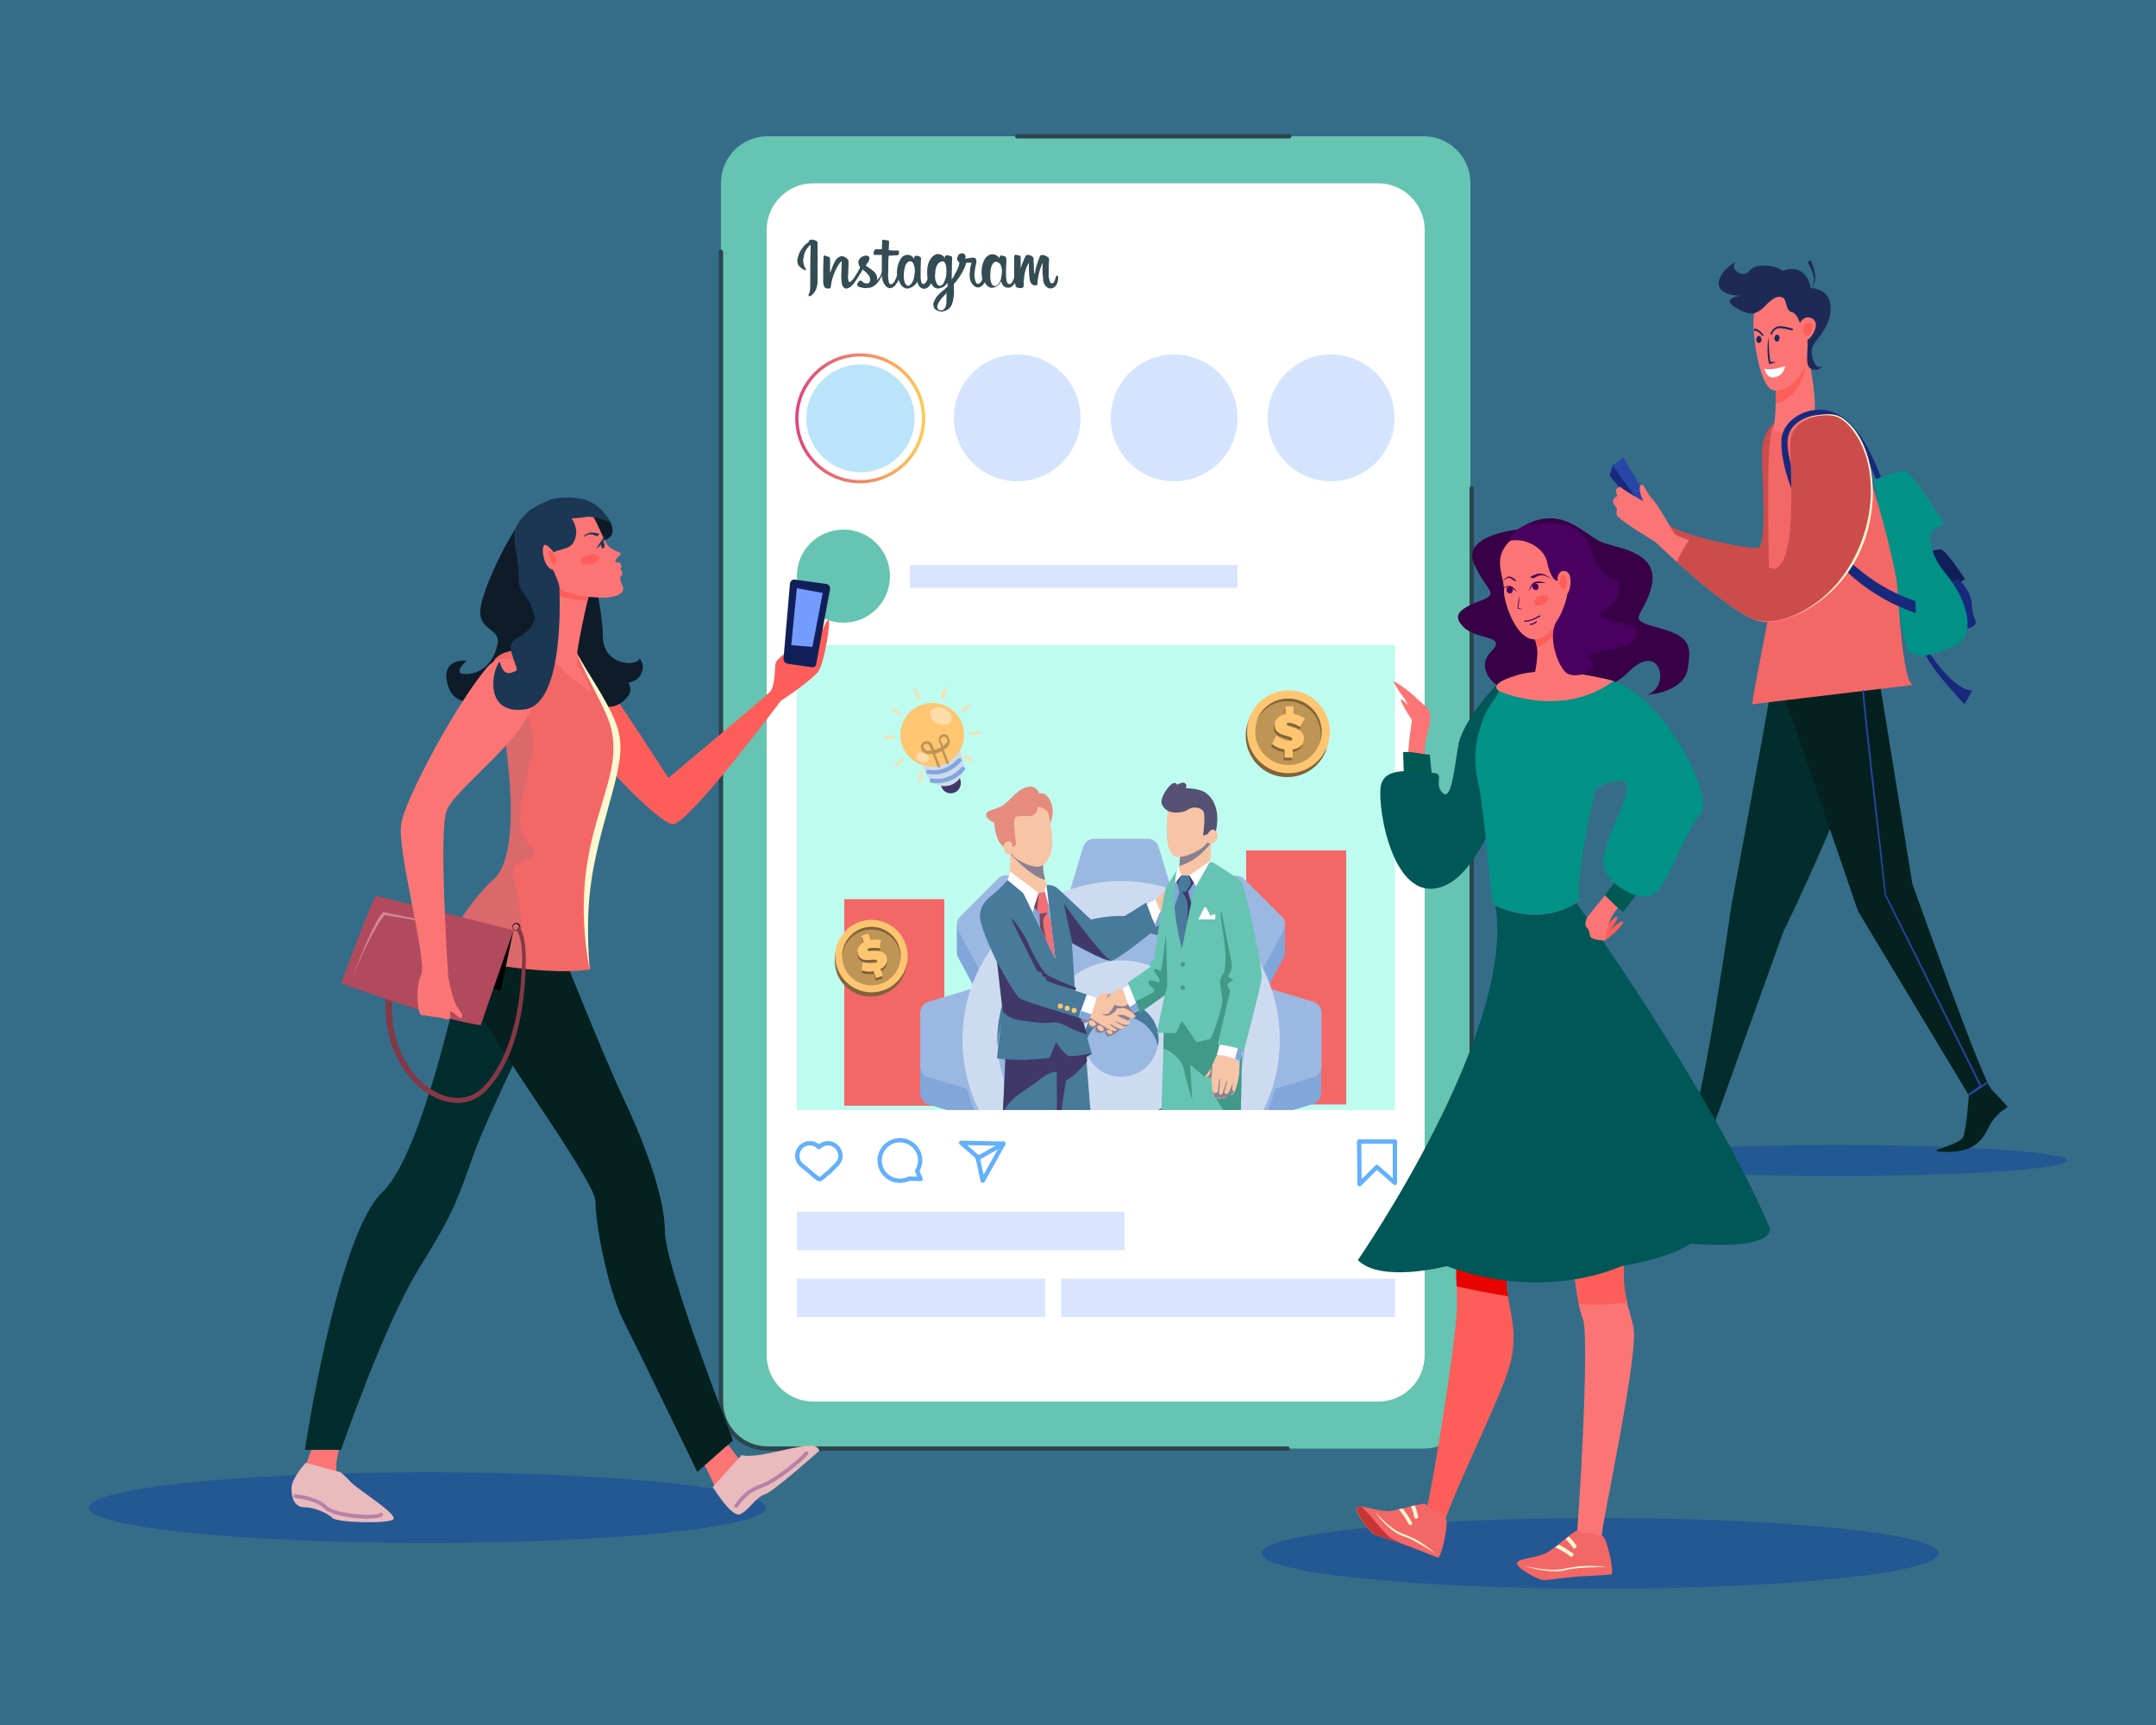<?xml version="1.0" encoding="utf-8"?>
<!-- Generator: Adobe Illustrator 26.0.0, SVG Export Plug-In . SVG Version: 6.00 Build 0)  -->
<svg version="1.1" id="Layer_1" xmlns="http://www.w3.org/2000/svg" xmlns:xlink="http://www.w3.org/1999/xlink" x="0px" y="0px"
	 viewBox="0 0 500 400" style="enable-background:new 0 0 500 400;" xml:space="preserve">
<style type="text/css">
	.st0{fill:#356D89;}
	.st1{fill:#235893;}
	.st2{fill:#18287D;}
	.st3{fill:#111F59;}
	.st4{fill:#009287;}
	.st5{fill:#CC4C4C;}
	.st6{fill:#2846A6;}
	.st7{fill:#032D2C;}
	.st8{fill:#04211F;}
	.st9{fill:#F46767;}
	.st10{fill:#FC7575;}
	.st11{fill:#FD5E5A;}
	.st12{fill:#1D2A58;}
	.st13{fill:#FFFFFF;}
	.st14{fill:#FFF7CF;}
	.st15{fill:#66C4B2;}
	.st16{fill:none;stroke:#2B454E;stroke-linecap:round;stroke-linejoin:round;stroke-miterlimit:10;}
	.st17{fill:#D4E4FF;}
	.st18{fill:#D9E5FF;}
	.st19{fill:#BEFCF0;}
	.st20{fill:none;stroke:#63B0FC;stroke-linecap:round;stroke-linejoin:round;stroke-miterlimit:10;}
	.st21{fill:#806339;}
	.st22{fill:#FFC672;}
	.st23{fill:#BF9556;}
	.st24{clip-path:url(#SVGID_00000036243048567506815300000006827978983814597815_);}
	.st25{fill:#81A6D9;}
	.st26{fill:#9AB8E1;}
	.st27{fill:#CDDBF0;}
	.st28{fill:#477A9B;}
	.st29{fill:#F7C4A5;}
	.st30{fill:#FFFDFF;}
	.st31{fill:#545172;}
	.st32{fill:#419988;}
	.st33{fill:#898192;}
	.st34{fill:#E58C7E;}
	.st35{fill:#F06F76;}
	.st36{fill:#403867;}
	.st37{fill:#6F4C61;}
	.st38{fill:none;stroke:#81A6D9;stroke-linecap:round;stroke-miterlimit:10;}
	.st39{fill:#FFDDAA;}
	.st40{fill:none;stroke:url(#SVGID_00000108269326804330982160000015825780587183776915_);stroke-width:0.75;stroke-miterlimit:10;}
	.st41{fill-rule:evenodd;clip-rule:evenodd;fill:#BAE4F9;}
	.st42{fill-rule:evenodd;clip-rule:evenodd;fill:#344D54;}
	.st43{fill:#749CFE;}
	.st44{fill:#0E1B29;}
	.st45{opacity:0.31;fill:#A67076;}
	.st46{fill:#853846;}
	.st47{fill:#B14A5D;}
	.st48{fill:#D38792;}
	.st49{fill:#1B3753;}
	.st50{fill:#E9BBBD;}
	.st51{fill:#B880A7;}
	.st52{fill:#380047;}
	.st53{fill:#005953;}
	.st54{fill:#005757;}
	.st55{fill:#E80300;}
	.st56{fill:#E40071;}
	.st57{fill:#49005E;}
	.st58{fill:#3F004A;}
	.st59{fill:#C63434;}
</style>
<rect x="-1.4" y="-2" class="st0" width="502.7" height="404"/>
<g>
	<ellipse class="st1" cx="371.1" cy="360.2" rx="78.5" ry="8.2"/>
	<g>
		<path class="st1" d="M372.5,269.1c0,2,23.9,3.6,53.4,3.6c29.5,0,53.4-1.6,53.4-3.6c0-2-23.9-3.6-53.4-3.6
			C396.5,265.5,372.5,267.1,372.5,269.1z"/>
		<path class="st2" d="M446.9,150.5c0,0,5.8,9.6,10.5,9.6l-1.8,3.2c0,0-7.8-8.1-9.1-11.7L446.9,150.5z"/>
		<path class="st3" d="M445.9,128.4c0,0,2.7-1,4.1-1c1.3,0,5.7,6.9,5.7,6.9l-4.9,3.1L445.9,128.4z"/>
		<path class="st2" d="M454.2,134.3c0,0,3.1,2.9,3.1,6s1.6,3.7,0.5,4.8c-1.1,1.1-4.4,0.5-4.4,0.5l-3.5-9.7L454.2,134.3z"/>
		<path class="st4" d="M434.6,111.3c0,0,5.3-2.1,7.1-2.1c1.8,0,9.1,12.3,9.1,12.3l-2.9,1.7c0,0-1.4,4.2,3.3,9.8
			c4.8,5.6,7.6,14.4,2,16.8c-5.6,2.4-8.7,3-10.4,1.3C441.1,149.5,434.6,111.3,434.6,111.3z"/>
		<path class="st5" d="M411.7,98c0,0-3.1,1.7-3.1,7.2c0,5.7,1.3,21.3-0.9,21.8c-2.2,0.5-17.7-2.9-20.6-5.2l-1.6,3
			c0,0,15.9,14.3,25.2,12.5c9.3-1.8,11.9-18.8,11-26.1C420.9,103.7,412.9,96.9,411.7,98z"/>
		<polygon class="st6" points="382.2,119.3 374,107.9 376.5,106.1 382.9,117 		"/>
		<polygon class="st2" points="373.3,110.3 374,107.9 382.2,119.3 381.3,120.1 		"/>
		<path class="st7" d="M392.1,260.9c3-5.5,9.4-50.8,9.4-50.8s6.8-36,10.2-56l25.5,2c-0.4,1.7-0.7,3-1,3.8
			c-6.2,22.8-22.6,56.1-22.6,56.1l-16.4,45.6c0,0,1.4,4.8,0.9,6.1c-0.5,1.2-3.1,0-5.2,0c-2.2,0-7.7,0-8.1,0c-0.4,0-4.5-0.1-4.5-0.1
			S389.2,266.4,392.1,260.9z"/>
		<path class="st8" d="M435.5,155.6l8,49.3c0,0,16.1,45.5,18.4,47.8c2.3,2.3,3.7,4,3.7,4s-2.7,1.5-4.2,4.3c-1.4,2.7-2.8,6.1-9.8,6.1
			c-7,0,2.8-1.3,3.7-3.5c0.8-2.2,1.3-9.6,1.3-9.6l-25.7-42.7l-19.3-56.3L435.5,155.6z"/>
		<path class="st9" d="M410.2,142.2c0.4-6.2-1.1-40.4,1-43.3c2.1-3,4.1-3,4.1-3s4-1.9,10.2,0.3c5.1,1.8,11.9,25.1,14.3,38.2
			c0.4,2,1.3,25.4,4.1,24.4l-37.6,4.5C407.4,156.5,410.1,143.7,410.2,142.2z"/>
		<g>
			<path class="st10" d="M412.3,80.2l-0.6,16c-0.1,1.5-0.6,3.2,0,3.7c1.5,1.2,6.3-0.8,8.6-3c1.9-1.8-1.4-16.8-1.4-16.8
				S415.1,79.6,412.3,80.2z"/>
			<path class="st11" d="M418.9,80.1c0,0,0.1,0.6,0.3,1.7c-0.2,1.5-0.5,3.8-1,5.5c-0.7,2.3-3.6,6-6.4,6.2l0.5-13.4
				C415.1,79.6,418.9,80.1,418.9,80.1z"/>
			<g>
				<path class="st12" d="M419.2,60.8c1.3,2.1,2.3,4.9,0.4,6.3c2.1-1.2,1.4-4.5,0.3-6.8L419.2,60.8z"/>
				<path class="st10" d="M410.2,68.8c0,0-3.1,0.4-3.5,4.6c-0.4,4.2,1.3,15.9,4.3,17c3,1.1,6.7-2.9,7.5-5.2c0.8-2.4,1-6.2,1-6.2
					S420,63.7,410.2,68.8z"/>
				<path class="st12" d="M422.5,84.8c0,0-0.7,0.9-1.5-0.3c0,0-1.8-2.8-0.2-4.9c1.6-2.1,4.1-5,3.7-8.9c-0.4-3.9-4.6-3.9-4.6-3.9
					s-0.6-6-6.6-4c0,0-1.1-1.3-4.6-1.2c-3.5,0.1-2.7,2.2-4.7,1.9c-2-0.4-2.3-2.1-1.4-2.8c0,0-3.5,1.7-4,4.7c-0.5,3,4.8,3.2,4.8,3.2
					s-4.3,0.6-1.1,2.6c3.2,2,4.8,2,6.9-0.1c2-2.1,3.1-2.6,4.2-2.1c1.1,0.5,0.6,3.1,2.2,3.4c1.6,0.3,2.5,4.9,2.5,4.9s1.2-0.4,1.1,2.8
					c-0.1,3.2-0.5,5.2,1.3,5.6C422.4,86,422.5,84.8,422.5,84.8z"/>
				<path class="st10" d="M419.1,73.6c0.9-0.1,3.2,0.7,1.3,3.9c-1.9,3.2-3.5-0.2-3.3-1.6C417.3,74.4,418.4,73.7,419.1,73.6z"/>
				<path class="st12" d="M410.1,78.2c0.2,2,0.1,3.8,0.5,5.7c0.4,0,0.8,0,1.2,0.1c-0.7,0.3-1.3,0.4-1.5,0.4
					C410.2,84.2,409.6,81.8,410.1,78.2z"/>
				<g>
					<path class="st12" d="M410.8,77.6c0.1,0,0.2-0.1,0.2-0.2c0,0,0.2-0.8,1.1-1.2c0.8-0.3,2.7,0.2,3.4,0.4c0.1,0,0.2,0,0.3-0.1
						c0-0.1,0-0.3-0.1-0.3c-0.1,0-2.6-0.9-3.7-0.4c-1.1,0.5-1.4,1.5-1.4,1.5C410.6,77.4,410.7,77.6,410.8,77.6
						C410.8,77.6,410.8,77.6,410.8,77.6z"/>
				</g>
				<path class="st13" d="M414,84.9c0,0-3.1,1.1-4.8,0.6c0,0,0.3,1.5,1.3,1.9C411.5,87.8,413.6,87.2,414,84.9z"/>
				<path class="st11" d="M420.3,75.6c0,0-0.2,2.3-1.2,2.3c-1,0-1.2-1.7-0.5-2.6C419.2,74.4,420.4,75,420.3,75.6z"/>
				<path class="st12" d="M411.5,78.5c0,0.4,0.3,0.8,0.7,0.7c0.3,0,0.5-0.4,0.5-0.9c0-0.4-0.3-0.8-0.7-0.7
					C411.7,77.7,411.5,78.1,411.5,78.5z"/>
				<path class="st12" d="M407.3,78.8c0,0.4,0.3,0.8,0.7,0.7c0.3,0,0.6-0.4,0.5-0.9c0-0.4-0.3-0.8-0.7-0.7
					C407.5,78,407.3,78.4,407.3,78.8z"/>
				<g>
					<path class="st12" d="M408.9,77.5c0.1,0.1,0.1,0.2,0,0.3c-0.1,0-0.1,0.1-0.2,0.1c0,0-0.1,0-0.1-0.1c-0.2-0.3-0.9-1-1.4-1.1
						c-0.1,0-0.2,0-0.4,0c0-0.2,0-0.3,0-0.5c0.2,0,0.3,0,0.5,0.1C408,76.4,408.8,77.5,408.9,77.5z"/>
				</g>
			</g>
		</g>
		<path class="st10" d="M424.8,96.2c0,0-9.5-0.8-9.5,6.8c0,7.6,1.6,27.2-3.7,29.1c0,0-22.6-7.6-23.1-8.1c-0.5-0.5-3.9-6.9-5.3-8.3
			c-1.4-1.4-2-3.9-2.7-3.2c-0.8,0.8,0.6,3.7,0.6,3.7s-4.3-2.3-5.3-3.3c0,0-0.3-0.1-0.8,0.4c-0.5,0.5,0.1,1.7,0.1,1.7s-0.9,0.4-1,1.1
			c-0.1,0.7,0.9,1.8,0.9,1.8s-0.1,0.4-0.1,1.4s8.9,6.3,8.9,6.3s16.8,16.2,23.7,18.3c6.8,2.1,21.6-5.4,25.6-20.9
			C437,107.4,429.7,96.6,424.8,96.2z"/>
		<g>
			<path class="st6" d="M437.1,207.6L437.1,207.6c-0.2-1.9-5.2-44.8-5.2-47.4c0-0.1,0.1-0.2,0.2-0.2c0.1,0,0.2,0.1,0.2,0.2
				c0,2.6,5,45.6,5.1,47.2l22.1,44.3l1.3-0.9c0.1,0.1,0.1,0.3,0.2,0.4l-4.5,3c0-0.2,0-0.3,0-0.3l-0.1-0.2l2.7-1.9L437.1,207.6z"/>
		</g>
		<path class="st2" d="M413.2,104.4c1,10.2,9.3,25.9,22.4,33.7c2.7,1.7,5.7,3,8.7,4.1c0-1-0.1-2-0.1-2.8
			c-22.3-7.6-30.5-31.7-29.6-37.7c0.4-3.3,4-5.4,7.4-5.5c6.8-0.1,10.4,8.6,13.1,14.9l0.7-0.3l0.4-0.2c-1.4-3.6-3.2-7.6-5.6-10.7l0,0
			c-1-1.2-2-2.3-3.2-3.1c-5.6-4-13.3-0.7-14.2,4.6C413.1,102.5,413.1,103.4,413.2,104.4z"/>
		<path class="st5" d="M411.5,132c5.3-1.8,3.7-21.4,3.7-29.1c0-7.6,9.5-6.8,9.5-6.8c4.9,0.4,12.2,11.2,8.1,26.7
			c-4.1,15.5-18.8,23-25.6,20.9c-4.4-1.3-12.8-8.4-18.4-13.4c0.9-1.8,1.9-3.6,3-5.2C398.3,127.6,411.5,132,411.5,132z"/>
		<path class="st14" d="M428.7,98.6c-2.1-2.2-3.6-2.4-5.9-2.3c-4.3,0.3-7.5,2.3-7.5,6.7c0-4.5,3.2-6.5,7.5-6.9
			c1.8-0.1,2.9-0.1,4.4,0.8c10,6.4,11.4,33.6-8.5,44.6c-1.3,0.7-2.7,1.3-4.2,1.8C433.4,136.7,439.2,109.9,428.7,98.6z"/>
	</g>
	<g>
		<path class="st15" d="M330.2,335.9H178c-5.9,0-10.8-4.8-10.8-10.8V42.4c0-5.9,4.8-10.8,10.8-10.8h152.2c5.9,0,10.8,4.8,10.8,10.8
			v282.8C341,331.1,336.2,335.9,330.2,335.9z"/>
		<path class="st16" d="M298.6,335.9H178c-5.9,0-10.8-4.8-10.8-10.8V58.4"/>
		<line class="st16" x1="235.9" y1="31.6" x2="299" y2="31.6"/>
		<path class="st13" d="M319.6,325h-131c-5.9,0-10.8-4.8-10.8-10.8V53.3c0-5.9,4.8-10.8,10.8-10.8h131c5.9,0,10.8,4.8,10.8,10.8
			v260.9C330.4,320.2,325.6,325,319.6,325z"/>
		<circle class="st15" cx="195.6" cy="133.6" r="10.8"/>
		<circle class="st17" cx="235.9" cy="96.9" r="14.7"/>
		<circle class="st17" cx="272.3" cy="96.9" r="14.7"/>
		<circle class="st17" cx="308.7" cy="96.9" r="14.7"/>
		<rect x="211" y="131" class="st18" width="76" height="5.3"/>
		<rect x="184.8" y="281" class="st18" width="76" height="8.9"/>
		<rect x="184.8" y="296.5" class="st18" width="57.6" height="8.9"/>
		<rect x="246.1" y="296.5" class="st18" width="77.4" height="8.9"/>
		<rect x="184.8" y="149.6" class="st19" width="138.7" height="107.8"/>
		<g>
			<path class="st20" d="M194.6,269.3c0.2-0.4,0.3-0.8,0.3-1.3c0-1.6-1.3-2.9-2.9-2.9c-0.9,0-1.6,0.4-2.1,0.9
				c-0.5-0.6-1.3-0.9-2.1-0.9c-1.6,0-2.9,1.3-2.9,2.9c0,1,0.5,1.9,1.3,2.4c0.6,0.5,1.2,1,1.8,1.5c0.4,0.4,0.8,0.7,1.3,1.1
				c0.6,0.5,0.7,0.6,1.4,0.1c0.6-0.5,1.1-1,1.7-1.4C193,270.9,194,270.3,194.6,269.3z"/>
			<path class="st20" d="M213.5,273.4l-0.8-1.9c0.4-0.7,0.7-1.5,0.7-2.4c0-2.6-2.1-4.7-4.7-4.7c-2.6,0-4.7,2.1-4.7,4.7
				c0,2.6,2.1,4.7,4.7,4.7c0.8,0,1.5-0.2,2.2-0.5L213.5,273.4z"/>
			<polygon class="st20" points="222.9,265 226.7,268.3 227.9,273.8 232.7,265.2 			"/>
			<line class="st20" x1="226.7" y1="268.6" x2="232.7" y2="265.2"/>
			<polygon class="st20" points="315.2,264.7 323.5,264.7 323.5,274.3 319.3,270.6 315.3,274.6 			"/>
		</g>
		<g>
			<path class="st21" d="M307.7,173.2L307.7,173.2c0.2-0.8,0.3-1.5,0.3-2.4c0.1-5.3-4.1-9.7-9.4-9.8c-3.9-0.1-7.4,2.2-8.9,5.6l0,0
				l-0.2,0.7l0,0c-0.4,1-0.6,2-0.6,3.1c-0.1,5.3,4.1,9.7,9.4,9.8c4.2,0.1,7.8-2.5,9.2-6.1l0,0L307.7,173.2z"/>
			<circle class="st22" cx="298.8" cy="169.7" r="9.6"/>
			<circle class="st23" cx="298.8" cy="169.7" r="7.7"/>
			<path class="st21" d="M298.7,162.6c4.3,0.1,7.7,3.6,7.6,7.9c0,0.8-0.1,1.5-0.4,2.2c0.4-0.9,0.6-1.8,0.6-2.8
				c0.1-4.3-3.3-7.8-7.6-7.9c-3.5-0.1-6.5,2.2-7.6,5.4C292.6,164.5,295.4,162.5,298.7,162.6z"/>
			<g>
				<path class="st21" d="M302.2,171.9c0,1.5-1.2,2.3-2.6,2.5l0,1.9l-1.9,0l0-1.9c-1.1-0.2-2.1-0.6-2.9-1.3l1-2
					c0.8,0.7,2.2,1.3,3,1.3c0.4,0,0.6-0.1,0.7-0.4c0-1-4.2-0.5-4.1-3.3c0-1.3,1-2.2,2.5-2.5l0-1.8l1.9,0l0,1.8c1,0.1,1.9,0.5,2.6,1
					l-1,2c-0.8-0.5-2-1-2.7-1c-0.3,0-0.5,0.1-0.5,0.3C298.1,169.5,302.3,169,302.2,171.9z"/>
			</g>
			<g>
				<path class="st22" d="M302.4,171.3c0,1.5-1.2,2.3-2.6,2.5l0,1.9l-1.9,0l0-1.9c-1.1-0.2-2.1-0.6-2.9-1.3l1-2
					c0.8,0.7,2.2,1.3,3,1.3c0.4,0,0.6-0.1,0.7-0.4c0-1-4.2-0.5-4.1-3.3c0-1.3,1-2.2,2.5-2.5l0-1.8l1.9,0l0,1.8c1,0.1,1.9,0.5,2.6,1
					l-1,2c-0.8-0.5-2-1-2.7-1c-0.3,0-0.5,0.1-0.5,0.3C298.3,168.9,302.5,168.4,302.4,171.3z"/>
			</g>
		</g>
		<g>
			<defs>
				<rect id="SVGID_1_" x="184.8" y="149.6" width="138.7" height="107.8"/>
			</defs>
			<clipPath id="SVGID_00000021097489793660185370000003917968061165792646_">
				<use xlink:href="#SVGID_1_"  style="overflow:visible;"/>
			</clipPath>
			<g style="clip-path:url(#SVGID_00000021097489793660185370000003917968061165792646_);">
				<rect x="195.8" y="208.5" class="st9" width="23.2" height="47.9"/>
				<rect x="289" y="197.2" class="st9" width="23.2" height="58.9"/>
				<g>
					<path class="st25" d="M304.6,238.7l-13.6-4.1l6.7-12.5c0.2-0.4,0.3-0.9,0.3-1.4l0,0v-6.3l-2.8,2.4l-6.7-6.7
						c-0.8-0.8-2.1-1-3.2-0.5l-12.5,6.7l-4.1-13.6c-0.3-1.1-1.4-1.9-2.6-1.9h-12.3c-1.2,0-2.3,0.8-2.6,1.9l-4.1,13.6l-12.5-6.7
						c-1.1-0.6-2.4-0.4-3.2,0.5l-6.7,6.7l-2.8-2.4v6.3l0,0c0,0.5,0.1,0.9,0.3,1.3l6.7,12.5l-13.6,4.1c-1.1,0.3-1.9,1.4-1.9,2.6v12.3
						c0,1.2,0.8,2.3,1.9,2.6l13.6,4.1l-4.5,8.5l-2.5-1.2v6.7l0,0c0,0.6,0.3,1.3,0.8,1.7l8.7,8.7c0.8,0.8,2.1,1,3.2,0.5l12.5-6.7
						l4.1,13.6c0.3,1.1,1.4,1.9,2.6,1.9h12.3c1.2,0,2.3-0.8,2.6-1.9l4.1-13.6l12.5,6.7c1.1,0.6,2.4,0.4,3.2-0.5l8.7-8.7
						c0.5-0.5,0.8-1.3,0.8-2l0,0v-6.3l-2.5,1l-4.6-8.5l13.6-4.1c1.1-0.3,1.9-1.4,1.9-2.6v-12.3C306.5,240.1,305.7,239,304.6,238.7z"
						/>
					<path class="st26" d="M304.6,232.3l-13.6-4.1l6.7-12.5c0.6-1.1,0.4-2.4-0.5-3.2l-8.7-8.7c-0.8-0.8-2.1-1-3.2-0.5l-12.5,6.7
						l-4.1-13.6c-0.3-1.1-1.4-1.9-2.6-1.9h-12.3c-1.2,0-2.3,0.8-2.6,1.9l-4.1,13.6l-12.5-6.7c-1.1-0.6-2.4-0.4-3.2,0.5l-8.7,8.7
						c-0.8,0.8-1,2.1-0.5,3.2l6.7,12.5l-13.6,4.1c-1.1,0.3-1.9,1.4-1.9,2.6v12.3c0,1.2,0.8,2.3,1.9,2.6l13.6,4.1l-6.7,12.5
						c-0.6,1.1-0.4,2.4,0.5,3.2l8.7,8.7c0.8,0.8,2.1,1,3.2,0.5l12.5-6.7l4.1,13.6c0.3,1.1,1.4,1.9,2.6,1.9h12.3
						c1.2,0,2.3-0.8,2.6-1.9l4.1-13.6l12.5,6.7c1.1,0.6,2.4,0.4,3.2-0.5l8.7-8.7c0.8-0.8,1-2.1,0.5-3.2l-6.7-12.5l13.6-4.1
						c1.1-0.3,1.9-1.4,1.9-2.6v-12.3C306.5,233.7,305.7,232.7,304.6,232.3z"/>
					<circle class="st26" cx="260" cy="243.5" r="36.8"/>
					<circle class="st27" cx="260" cy="241.1" r="36.8"/>
					<circle class="st26" cx="260" cy="241.1" r="28.7"/>
					<circle class="st28" cx="260" cy="244.2" r="18.4"/>
					<circle class="st27" cx="260" cy="241.1" r="18.4"/>
					<circle class="st26" cx="260" cy="241.1" r="8.6"/>
					<path class="st28" d="M260,215.6c15.3,0,27.8,12,28.6,27.1c0-0.5,0.1-1,0.1-1.6c0-15.8-12.8-28.7-28.7-28.7
						s-28.7,12.8-28.7,28.7c0,0.5,0.1,1.1,0.1,1.6C232.2,227.6,244.7,215.6,260,215.6z"/>
					<path class="st28" d="M260,235.6c4.2,0,7.7,3,8.5,7c0.1-0.5,0.2-1,0.2-1.6c0-4.8-3.9-8.6-8.6-8.6s-8.6,3.9-8.6,8.6
						c0,0.5,0.1,1.1,0.2,1.6C252.2,238.7,255.7,235.6,260,235.6z"/>
				</g>
				<g>
					<path class="st29" d="M268,208.6c0,0,2.1-2.3,2.7-2.3s0.2,7.2,0.2,7.2s-2.3-0.4-2.5-0.8S268,208.6,268,208.6z"/>
					<polygon class="st30" points="266,209.7 268,208.6 270,213.7 268,214.9 					"/>
					<polygon class="st25" points="269.1,211.3 267.8,214.4 268,214.9 270,213.7 					"/>
					<path class="st31" d="M270.8,188c0,0-1.8-1-1.4-2.6s2-3.6,2.7-3.8c0.8-0.2,0.9,0.4,0.9,0.4s1.2-0.8,1.8-0.4s0.2,1.2,0.2,1.2
						s3.1-0.1,4.7,1.1s2.5,3.2,2.6,5.5c0.1,2.3-0.6,4.4-0.6,4.4l-3,1.1L270.8,188z"/>
					<path class="st15" d="M273,201.7c0,0-2.3,3.4-2.7,4.5c-0.5,1.1-2.7,16.5-2.7,16.5s-0.9,0-0.8,0.6c0,0.6,0,0.9,0,0.9l-5.3,3.7
						l2.8,6.9l5.8-4.1l-1.8,8.8h1.6l-1.2,40.7h21.1l-2.2-11.6l0.4-24.7l0.4,0c0,0,4-15,4.2-17.2c0.2-2.2-3.7-20.8-4.7-22.1
						s-6.8-4.7-6.8-4.7L273,201.7z"/>
					<path class="st32" d="M283.3,211.5c0,0,1.8,9.1,2.3,11.7c0.4,2.6-1.4,2.9-0.5,3.5c0.9,0.6,0.9,0.6,0.9,0.6s-1.5,0.8-1.4,1.2
						c0.2,0.4,0.7,1.3,0.7,1.3l-2.9,12.3l0.3,0.2l5.3,1.6l-0.3,18c0,0-5.5-5.5-5.7-7.7c-0.2-2.3-0.8-5.8-0.8-5.8l-1.7,1.4l-3.5-2.9
						l0.5,8.3c0,0-1.1-3.4-1.9-7.1c-0.8-3.6-4.8-5-4.8-5l0.1-3.6l2.8,0.1l1.4-2.9l3.4,5c0,0,2.5-0.7,3-0.7c0.6-0.1,2.2-5.2,2.8-7.8
						c0.6-2.7-0.8-4.4-0.2-6.4c0.7-1.9,0.9,0,1.1-4.2S282.5,211.5,283.3,211.5z"/>
					<path class="st25" d="M280.7,199.6c0,0-2.9,4.1-3.9,7.3c-1,3.1-2.8,13.1-2.8,13.1s-2.1-7.9-1.7-12.8c0.3-4.9,0.7-5.5,0.7-5.5
						L280.7,199.6z"/>
					<path class="st30" d="M274,203l-1.5,1.8c0,0,0.2-2.7,0.5-3.1c1.4-1.9,7.7-2.1,7.7-2.1l-3.3,5.9l-1.6-2.5H274z"/>
					<path class="st29" d="M281,194.4l-0.3,5.2l-4.9,3.4H274l-0.6-1.5c0,0,0.5-3-0.1-5.4C272.7,194,281,194.4,281,194.4z"/>
					<path class="st33" d="M273.3,196.1c0.5,1.7,0.3,3.7,0.2,4.7c4.6-1.2,7.5-5.6,7.5-5.6l0-0.8c-1.5,0.1-5.2,0.3-7.3,0.8
						C273.4,195.5,273.2,195.8,273.3,196.1z"/>
					<path class="st28" d="M265.8,209.3c0,0-6,3.9-7.4,4.4c-1.4,0.5-1.5-0.7-2.2,0.3s-0.9,0.9-1.8,0.4c-0.9-0.5-8.4-7.9-9.4-8.6
						c-1-0.7-2.3-0.6-2.3-0.6l-9-1.1c0,0-2.4,2.5-3.5,3.4c-1.1,0.8-3.2,2.5-2.9,5.5c0.4,3,3.9,10.1,3.9,10.1l1.3,11.4l-1.3,10.9
						l1.9,0.3l-1.4,34.5h23l-2.8-35l1.3-0.8l-2.7-9.6l1.5-4.2l-2.7-0.9l-0.7-11c0,0,7.4,4.3,9.1,4.1c1.7-0.3,10.4-7.4,10.4-7.4
						L265.8,209.3z"/>
					<path class="st30" d="M233.7,204.1l1.6,0.7c0.7,0.3,1.3,0.8,1.6,1.5l7.8,15.9l-2-17L233.7,204.1z"/>
					<path class="st29" d="M241.7,199.2l0.1,1.4c0.1,1.5,0.4,3.1,0.9,4.5v0l-0.5,1.7l-1.4,0.3l-7.2-3.1c0,0,1.2-1.7,0.5-7.5
						C233.5,190.7,241.7,199.2,241.7,199.2z"/>
					<polygon class="st30" points="240.9,207.1 234.3,202.1 233.7,204.1 237.3,207.1 					"/>
					<path class="st33" d="M234.3,197.4c0,0.2,0,0.5,0.1,0.7c1.5,1.6,5.4,5.5,8,5.9c-0.3-1.1-0.5-2.2-0.5-3.3l-0.1-1.4
						c0,0-8.3-8.5-7.6-2.7C234.2,196.8,234.2,197.1,234.3,197.4z"/>
					<path class="st34" d="M243.6,190.9c0,0,0.7-1.7,0.5-3.4c-0.2-1.7-1.1-3-1.9-3.4c-0.8-0.3-1.2-0.1-1.2-0.1s-0.6-2.2-3.1-1.4
						c-2.5,0.8-4.1,3.8-6.2,4.6c-2.1,0.8-3,0.8-3,1.8s1.9,1.8,1.9,1.8s0.1,4.9,2.7,5.8C235.7,197.7,243.6,190.9,243.6,190.9z"/>
					<path class="st29" d="M240.6,187.1c0,0,2.1,0.1,2.6,1.7c0.4,1.6,1,5.3,0.8,7.3c-0.1,1.6-0.7,3.6-2.3,4.6s-5-0.9-5.9-1.5
						s-1.2-1.2-1.2-1.2s-1.2,0.6-1.7-0.9c-0.5-1.5,0.5-2.1,1.2-2c0.7,0.1,0.7,1.3,0.7,1.3l0.3-0.1c0.4-0.2,0.6-0.5,0.5-0.9
						c-0.2-1.5-0.7-5.2-0.2-5.8c0.6-0.8,3.1,0,4.3-0.6C240.7,188.3,240.6,187.1,240.6,187.1z"/>
					<polygon class="st25" points="239.5,211.5 240.9,207.1 242.3,206.8 243.3,210.6 244.7,222.2 					"/>
					<polygon class="st35" points="239.8,210.4 241.1,211.9 241.2,215.1 244.7,222.2 243.7,213.6 243,211.6 243.2,210.3 
						242.3,206.8 240.9,207.1 					"/>
					<path class="st36" d="M238.2,236.8c1,0.2,3.8,0.6,5.7,0.3c1.9-0.3,3.7,1,5,1.6c1.3,0.6,3.2,1.2,3.2,1.2l-1.1-3.7
						c0,0-13.2-3.8-14.5-4.7c-1.3-0.9-5.2-8.3-5.2-8.3l1.3,11.4C234.7,236.8,237.2,236.6,238.2,236.8z"/>
					<path class="st36" d="M257.6,222.7c-1.3-0.8-2.7-2.5-4.8-5.1c-2.7-3.3-6.1-8.1-6.1-8.1l2,9.2
						C248.7,218.6,255.5,222.6,257.6,222.7z"/>
					<path class="st36" d="M249.5,229.6c0,0-6.8-1.8-6.9-2.4c-0.1-0.7-0.3-0.9-0.7-0.7c-0.4,0.2,0,0-0.3-0.8
						c-0.3-0.8-0.8,0.2-1.2-0.8c-0.5-1-5.6-10.9-5.8-11.8c-0.2-0.9,3.2,4,3.7,5.3s3.1,6.6,4.5,7.6c1.4,1,6.7,3,6.7,3L249.5,229.6z"
						/>
					<path class="st36" d="M233.2,245.6c0,0,2.8,0.3,5.9,0.1s4.3-0.4,4.3-0.4l1.5-3.6c0,0,1.9,2.7,2.8,3.1s5.6-0.6,5.6-0.6l-1.3,0.8
						l0.1,1.1c0,0-1,1.3-2.2,2.4c-1.1,1.1-2.7,2.1-2.7,2.1l-2.1,13.6v-15.7c0,0-1.6-0.1-4.1,1.9s-4.5,3-6,4.4s-2.4,3-2.4,3
						L233.2,245.6z"/>
					<path class="st37" d="M241.1,211.9l1.9-0.3c0,0-0.7,0.5-1,1.5c-0.3,1,0.6,4.8,0.6,4.8l-1.4-2.8L241.1,211.9z"/>
					<polygon class="st37" points="240.9,207.1 240.5,211.2 239.8,210.4 					"/>
					<path class="st29" d="M270.8,188c0,0-0.6,6.5,0.2,8.5s1.4,2.4,2.7,2.2c1.3-0.1,3-0.8,4.5-1.7c1.4-0.9,1.8-1.7,1.8-1.7
						s0.7,0.8,1.7-0.1c0.9-0.8,0.9-2,0-2.7c-0.9-0.6-1.6,0.9-1.6,0.9l-1.1,0.4c0,0,0.7-5,0-5.8c-0.7-0.8-2.4-1.1-3.6-0.2
						C274.2,188.6,271.8,188.6,270.8,188z"/>
					<path class="st28" d="M272.4,210.2c0.3,4.6,1.7,9.8,1.7,9.8s1.2-6.4,2.2-10.6l-0.7-2.6l1.3-2.1l-1.1-1.7H274l-1.1,1.4l0.6,2.6
						L272.4,210.2L272.4,210.2z"/>
					<path class="st30" d="M277.9,213.3c0,0,1.3-3,1.6-3s1.2,2.1,1.2,2.1s0.8-0.5,1-0.4c0.3,0.1,0.1,1.2,0.1,1.2H277.9z"/>
					<path class="st29" d="M282.2,244.6c0,0-0.9,2-1.3,2.9c-0.4,0.9-1.5,2-1.4,2.3c0.1,0.3,1.5,0,1.5,0s-0.1,1.5,0.2,3.2
						s0.6,1.9,0.9,1.8c0.3-0.1,0.3-0.4,0.3-0.4s0.2,0.4,0.6,0.4c0.3,0,0.5-0.4,0.5-0.4s0.2,0.3,0.6,0.2c0.4-0.1,1-1.1,1.2-1.7
						s0.4-1,0.4-1s-0.5,1.6-0.4,1.9c0.1,0.3,0.9,0.1,1.3-1.3c0.3-1,0.7-2.4,0.8-3.8c0.1-1.5,0.1-2.5,0.1-2.5
						S285.4,243.5,282.2,244.6z"/>
					<path class="st30" d="M288.1,243.9c0,0-0.3-0.7-2.5-1.2s-2.8-0.4-2.8-0.4l-0.6,2.3c0,0,1.4,0,2.9,0.5c1.5,0.4,2.3,1.1,2.3,1.1
						L288.1,243.9z"/>
					<path class="st33" d="M281,249.8c0,0,0.1-1.5,0.2-2.9c-0.1,0.2-0.2,0.4-0.3,0.6c0,0-0.1,0.1-0.1,0.1c0,0.5-0.1,1.3-0.3,1.6
						c-0.2,0.3-0.5,0.5-0.8,0.7C280,250,281,249.8,281,249.8z"/>
					<g>
						<path class="st33" d="M285.9,252.9c-0.3-0.4,0.1-2,0.1-2s-0.2,0.6-0.5,1.2c-0.1,0.5-0.4,1.4-0.3,1.6c0.1,0.3,0.6,0.1,1.1-0.7
							C286.1,253.1,286,253.1,285.9,252.9z"/>
						<path class="st33" d="M285.4,252.4c-0.2,0.5-0.5,1-0.6,1.1c-0.3,0.2-0.6,0.3-0.8-0.1c-0.2-0.4,0.8-2.8,0.6-2.8
							c-0.2,0.1-1,2.5-1,2.7c0,0.2-0.2,0.4-0.4,0.5c-0.2,0.1-0.5,0-0.5-0.4c0-0.4,0.4-3.3,0.2-3.3c-0.2,0-0.4,2.7-0.4,2.7
							s-0.1,0.6-0.6,0.7c-0.3,0-0.5-0.2-0.6-0.4c0.3,1.6,0.6,1.7,0.9,1.6c0.3-0.1,0.3-0.4,0.3-0.4s0.2,0.4,0.6,0.4
							c0.3,0,0.5-0.4,0.5-0.4s0.2,0.3,0.6,0.2c0.4-0.1,1-1.1,1.2-1.7C285.3,252.7,285.3,252.6,285.4,252.4z"/>
					</g>
					<path class="st32" d="M263.3,232.2c0,0,4.4-1.9,4.4-2.5s-1.6-1.2-1.3-2.1c0.4-0.9,2.1,0.6,2.5,0c0.4-0.6-1.5-2.3-1.2-2.8
						s1.2,0.6,1.5,0.3s1.2-8.5,1.2-8.5s0.3,10.7,0.3,11.6c0,0.8-0.6,2.6-0.6,2.6l-5.8,4.1L263.3,232.2z"/>
					<path class="st33" d="M263.1,234.8c0,0-1.6,2.1-2.6,3.2c-1,1.1-2.7,2.4-3.5,2.3s-0.7-1.3-0.7-1.3s-1,0.8-1.8,0.4
						c-0.8-0.4-0.4-1.3-0.4-1.3s-0.6,0.5-1.3,0.2s-0.3-1.6-0.3-1.6s-0.4,0.5-0.8,0.5c-0.4,0-1.4-0.3-0.8-1.6c0.6-1.3,2.9-2.6,4-3.2
						c1.1-0.6,5-1,5-1S263.6,232.9,263.1,234.8z"/>
					<path class="st29" d="M254.3,231.4c0,0,1-1,1.5-1.1c0.5-0.1,2.3,0.4,2.3,0.4l0.7,2.3c0,0,1.7,0.7,2.3,0.9s2.1,1.2,2.2,1.7
						s-0.8,0.6-1.3,0.4c-0.5-0.2-1.3-0.6-1.3-0.6s-1.3-0.2-1.5,0c-0.2,0.3,2.7,1.3,2.8,1.5c0.1,0.2,0.1,0.6-0.3,0.9
						c-0.4,0.4-1,0.3-1,0.3s-0.1,0.3-0.6,0.5c-0.5,0.2-1,0.2-1,0.2s-0.4,0.4-1.3,0.4c-0.9,0-5.3-2.9-5.3-2.9L254.3,231.4z"/>
					<path class="st33" d="M258.1,230.7c0,0-0.5-0.1-1-0.2l-0.9,1.8l2-1.3L258.1,230.7z"/>
					<path class="st33" d="M255.6,235.1c0,0,0.7,0.8,1.9,0.2c1.1-0.5,1.6-1.5,1.6-1.5s1.3,0.2,1.8-0.4c0.4-0.7-2.4-1.5-2.4-1.5
						L255.6,235.1z"/>
					<path class="st29" d="M260.5,229.6c0,0-0.8-0.4-1.3-0.2s-2.6,1.8-3,2.8c-0.4,1-0.5,2.3-0.7,2.6s1.1,0.7,1.7,0.1
						s1.3-1.9,1.3-1.9s2.4,1.1,3.3-0.5C262.8,231,260.5,229.6,260.5,229.6z"/>
					<path class="st33" d="M261.7,237.8c0.1-0.1,0.2-0.2,0.2-0.3c-0.2,0.1-0.5,0.2-0.8,0.2c-0.6,0-2.5-1-2.6-0.9
						c-0.1,0.1,2.2,1.2,2.2,1.2S261.3,238.1,261.7,237.8z"/>
					<path class="st33" d="M260.1,238.7c0,0,0.1,0,0.1-0.1c-0.2,0-0.4,0-0.7-0.1c-0.8-0.2-1.9-1.1-2.1-1s1.7,1.3,1.7,1.3
						S259.6,238.9,260.1,238.7z"/>
					<path class="st33" d="M258.6,239.1c-0.3-0.1-0.6-0.1-0.9-0.2c-1.1-0.4-4-2.3-5.1-3l-0.2,0.5c0,0,4.4,2.8,5.3,2.9
						C258.2,239.2,258.4,239.2,258.6,239.1z"/>
					<path class="st29" d="M252.7,236.6c0,0,0.5-0.1,0.8,0.1s0.8,0.7,0.6,1s-0.8,0.4-1.2,0.1C252.5,237.6,252.5,236.8,252.7,236.6z"
						/>
					<path class="st29" d="M254.5,237.9c0,0,0.4-0.3,0.9,0s0.7,0.7,0.5,1c-0.2,0.3-0.6,0.3-1.1-0.1
						C254.4,238.4,254.4,238.1,254.5,237.9z"/>
					<path class="st29" d="M256.7,238.9c0,0,0.5-0.2,1,0.1s0.4,0.6,0,0.8S256.4,239.4,256.7,238.9z"/>
					<path class="st30" d="M252.1,230.7l2.2,0.7c0,0-0.8,3.1-1.3,4c-0.5,1-0.7,1.1-0.7,1.1l-2.1-0.6L252.1,230.7z"/>
					<path class="st30" d="M261.8,228.4l-1.4,0.8c0,0,0.6,2.3,1.2,3.6c0.6,1.2,1.5,2,1.5,2l1-0.6L261.8,228.4z"/>
					<path class="st25" d="M262,233.5c0.5,0.8,1.1,1.2,1.1,1.2l1-0.6l-0.6-1.6l0,0L262,233.5z"/>
					<path class="st25" d="M250.8,234.4l-0.6,1.6l2.1,0.6c0,0,0.2-0.1,0.7-1.1c0-0.1,0.1-0.2,0.1-0.3L250.8,234.4z"/>
					<path class="st25" d="M286.4,245.5c0.6,0.3,1,0.6,1,0.6l0.7-2.3c0,0-0.1-0.4-1-0.7L286.4,245.5z"/>
					<circle class="st22" cx="249.1" cy="234.3" r="0.6"/>
					<circle class="st22" cx="247.5" cy="233.8" r="0.6"/>
					<circle class="st22" cx="245.9" cy="233.3" r="0.6"/>
					<polygon class="st36" points="274,203 273,205.1 272.9,204.4 					"/>
					<path class="st36" d="M275.8,203l0.4,1.9l-1.1,1.9h-1c0,0,0.9,1.1,1.2,2.2c0.3,1.1,0,4.6,0,4.6l0.9-4.2l-0.7-2.6l1.3-2.1
						L275.8,203z"/>
					<circle class="st32" cx="274.3" cy="223.6" r="0.5"/>
					<circle class="st32" cx="274.3" cy="229" r="0.5"/>
				</g>
				<g>
					<path class="st36" d="M221.3,183.8L221.3,183.8c-1.2,0.5-2.6-0.2-3-1.4l-2.1-5.6l4.4-1.7l2.1,5.6
						C223.1,182,222.5,183.4,221.3,183.8z"/>
					<path class="st27" d="M220.6,182L220.6,182c-2.4,0.9-5-0.3-5.9-2.7l-1.3-3.5l8.6-3.3l1.3,3.5
						C224.1,178.4,222.9,181.1,220.6,182z"/>
					<circle class="st22" cx="216.2" cy="170.4" r="7.4"/>
					<path class="st38" d="M215.3,179c0,0,4,0.9,7.2-2.7"/>
					<path class="st38" d="M216.1,181c0,0,4,0.9,7.2-2.7"/>
					<path class="st23" d="M218.5,170.3c-0.6,0.3-1,0.9-0.7,1.7l0.5,1.3c-0.4,0.2-1,0.4-1.6,0.6l-0.5-1.2c-0.3-0.8-1.1-1-1.7-0.8
						c-0.6,0.2-1.1,0.8-0.9,1.6c0,0.1,0.1,0.2,0.1,0.3c0.2,0.4,0.4,0.7,0.9,0.9c0.5,0.2,1.1,0.2,1.7,0.1l1.2,3.2
						c0.2,0,0.4-0.1,0.6-0.1l-1.2-3.1c0.4-0.1,0.9-0.3,1.5-0.6l1.2,3.1c0.2-0.1,0.4-0.2,0.5-0.3l-1.2-3.1c0.5-0.3,1-0.7,1.2-1.2
						c0.2-0.4,0.2-0.8,0.1-1.2c0-0.1-0.1-0.2-0.1-0.2C219.8,170.2,219,170.1,218.5,170.3z M216,174c-0.5,0.1-0.9,0.1-1.2,0
						c-0.2-0.1-0.4-0.3-0.5-0.5c0-0.1,0-0.1-0.1-0.2c-0.1-0.4,0.1-0.7,0.4-0.8c0,0,0,0,0,0c0.3-0.1,0.8,0,0.9,0.4L216,174z
						 M219.6,172.1c-0.2,0.3-0.5,0.6-0.9,0.9l-0.5-1.2c-0.2-0.4,0.1-0.8,0.4-0.9c0,0,0,0,0,0c0.3-0.1,0.7-0.1,0.9,0.3
						c0,0.1,0.1,0.1,0.1,0.2C219.8,171.7,219.8,171.9,219.6,172.1z"/>
					
						<ellipse transform="matrix(0.41 -0.912 0.912 0.41 -22.769 297.01)" class="st39" cx="218.3" cy="166.1" rx="1.9" ry="2.6"/>
					
						<ellipse transform="matrix(0.41 -0.912 0.912 0.41 -34.149 298.863)" class="st39" cx="214.1" cy="175.8" rx="1.1" ry="1.5"/>
					<path class="st39" d="M213.1,162.3L213.1,162.3c-0.2,0.1-0.3,0-0.4-0.2l-0.7-1.9c-0.1-0.2,0-0.3,0.2-0.4l0,0
						c0.2-0.1,0.3,0,0.4,0.2l0.7,1.9C213.4,162.1,213.3,162.3,213.1,162.3z"/>
					<path class="st39" d="M209,165.7L209,165.7c-0.1,0.1-0.3,0.2-0.4,0.1l-1.7-1.1c-0.1-0.1-0.2-0.3-0.1-0.4l0,0
						c0.1-0.1,0.3-0.2,0.4-0.1l1.7,1.1C209,165.4,209.1,165.6,209,165.7z"/>
					<path class="st39" d="M207.6,170.9L207.6,170.9c0,0.2-0.1,0.3-0.3,0.3l-2,0.1c-0.2,0-0.3-0.1-0.3-0.3l0,0
						c0-0.2,0.1-0.3,0.3-0.3l2-0.1C207.4,170.6,207.6,170.7,207.6,170.9z"/>
					<path class="st39" d="M209.5,175.9L209.5,175.9c0.1,0.1,0.1,0.3,0,0.4l-1.6,1.3c-0.1,0.1-0.3,0.1-0.4,0l0,0
						c-0.1-0.1-0.1-0.3,0-0.4l1.6-1.3C209.2,175.7,209.4,175.7,209.5,175.9z"/>
					<path class="st39" d="M213.9,178.8L213.9,178.8c0.2,0,0.3,0.2,0.2,0.4l-0.5,2c0,0.2-0.2,0.3-0.4,0.2l0,0
						c-0.2,0-0.3-0.2-0.2-0.4l0.5-2C213.6,178.8,213.8,178.7,213.9,178.8z"/>
					<path class="st39" d="M223.4,175.2L223.4,175.2c0.1-0.1,0.3-0.2,0.4-0.1l1.7,1.1c0.1,0.1,0.2,0.3,0.1,0.4l0,0
						c-0.1,0.1-0.3,0.2-0.4,0.1l-1.7-1.1C223.4,175.5,223.4,175.3,223.4,175.2z"/>
					<path class="st39" d="M224.9,170L224.9,170c0-0.2,0.1-0.3,0.3-0.3l2-0.1c0.2,0,0.3,0.1,0.3,0.3l0,0c0,0.2-0.1,0.3-0.3,0.3
						l-2,0.1C225,170.3,224.9,170.2,224.9,170z"/>
					<path class="st39" d="M223,165L223,165c-0.1-0.1-0.1-0.3,0-0.4l1.6-1.3c0.1-0.1,0.3-0.1,0.4,0l0,0c0.1,0.1,0.1,0.3,0,0.4
						l-1.6,1.3C223.3,165.2,223.1,165.2,223,165z"/>
					<path class="st39" d="M218.5,162.1L218.5,162.1c-0.2,0-0.3-0.2-0.2-0.4l0.5-2c0-0.2,0.2-0.3,0.4-0.2l0,0c0.2,0,0.3,0.2,0.2,0.4
						l-0.5,2C218.8,162,218.7,162.1,218.5,162.1z"/>
				</g>
				<g>
					<path class="st21" d="M210.5,221.9L210.5,221.9c-0.1-0.7-0.2-1.4-0.5-2c-1.5-4.4-6.3-6.8-10.7-5.2c-3.3,1.1-5.4,4.1-5.7,7.3
						l0,0v0.6l0,0c0,0.9,0.1,1.9,0.4,2.8c1.5,4.4,6.3,6.8,10.7,5.2c3.5-1.2,5.6-4.4,5.7-7.8l0,0V221.9z"/>
					<circle class="st22" cx="202.1" cy="221.7" r="8.4"/>
					<circle class="st23" cx="202.1" cy="221.7" r="6.8"/>
					<path class="st21" d="M199.9,215.9c3.6-1.2,7.4,0.7,8.6,4.2c0.2,0.6,0.3,1.3,0.4,1.9c0-0.8-0.1-1.7-0.4-2.5
						c-1.2-3.6-5.1-5.4-8.6-4.2c-2.9,1-4.7,3.8-4.6,6.7C195.4,219.3,197.2,216.8,199.9,215.9z"/>
					<g>
						<path class="st21" d="M205.6,222.5c0.4,1.3-0.3,2.2-1.4,2.8l0.5,1.6l-1.6,0.5l-0.5-1.6c-0.9,0.2-1.9,0.1-2.8-0.2l0.3-1.9
							c0.9,0.3,2.2,0.4,2.9,0.2c0.3-0.1,0.5-0.3,0.4-0.5c-0.3-0.9-3.6,0.9-4.4-1.5c-0.4-1.1,0.1-2.1,1.3-2.8l-0.5-1.5l1.6-0.5
							l0.5,1.5c0.9-0.2,1.7-0.2,2.4,0l-0.2,1.9c-0.8-0.1-2-0.2-2.6,0c-0.2,0.1-0.4,0.2-0.3,0.4C201.5,221.8,204.8,220.1,205.6,222.5
							z"/>
					</g>
					<g>
						<path class="st22" d="M205.6,221.9c0.4,1.3-0.3,2.2-1.4,2.8l0.5,1.6l-1.6,0.5l-0.5-1.6c-0.9,0.2-1.9,0.1-2.8-0.2l0.3-1.9
							c0.9,0.3,2.2,0.4,2.9,0.2c0.3-0.1,0.5-0.3,0.4-0.5c-0.3-0.9-3.6,0.9-4.4-1.5c-0.4-1.1,0.1-2.1,1.3-2.8l-0.5-1.5l1.6-0.5
							l0.5,1.5c0.9-0.2,1.7-0.2,2.4,0l-0.2,1.9c-0.8-0.1-2-0.2-2.6,0c-0.2,0.1-0.4,0.2-0.3,0.4C201.5,221.2,204.8,219.5,205.6,221.9
							z"/>
					</g>
				</g>
			</g>
		</g>
		<line class="st16" x1="341.3" y1="113.2" x2="341.3" y2="245.8"/>
		<g>
			
				<linearGradient id="SVGID_00000003816905173991570220000013226105059726697128_" gradientUnits="userSpaceOnUse" x1="184.389" y1="305.068" x2="214.599" y2="305.068" gradientTransform="matrix(1 0 0 -1 0 402)">
				<stop  offset="0" style="stop-color:#DF437F"/>
				<stop  offset="1" style="stop-color:#FFCB53"/>
			</linearGradient>
			
				<path style="fill:none;stroke:url(#SVGID_00000003816905173991570220000013226105059726697128_);stroke-width:0.75;stroke-miterlimit:10;" d="
				M199.5,111.7c8.1,0,14.7-6.6,14.7-14.7c0-8.1-6.6-14.7-14.7-14.7c-8.1,0-14.7,6.6-14.7,14.7C184.8,105.1,191.3,111.7,199.5,111.7
				"/>
			<path class="st41" d="M199.6,109.5c6.9,0,12.5-5.6,12.5-12.5s-5.6-12.5-12.5-12.5S187,90.1,187,97
				C187,103.9,192.6,109.5,199.6,109.5"/>
		</g>
		<path class="st42" d="M188.1,55.6c0.2-0.1,0.4,0,0.5,0c0.2,0.1,0.5,0.1,0.8,0.3c0.1,0.1,0.2,0.2,0.2,0.4c0,2.5,0,5,0,7.5
			c0,0.8,0.1,1.7-0.1,2.4c-0.1,0.7-0.4,1.3-0.8,1.8c-0.2,0.2-0.4,0.4-0.5,0.5c-0.2,0.1-0.4,0.2-0.6,0.2c-0.1-0.1-0.1-0.1-0.1-0.2
			c0-0.2,0.1-0.4,0.2-0.5c0.2-0.7,0.2-1.3,0.2-1.9c0-3,0-6.1,0.1-9.1c0-0.1,0-0.2,0-0.2c-0.1,0-0.2,0.1-0.3,0.2
			c-0.4,0.4-0.7,0.8-0.9,1.2c-0.3,0.6-0.4,1.2-0.5,1.9c-0.1,0.4,0,0.8,0.1,1.2c0.1,0.3,0.2,0.7,0.4,0.9c0.1,0.1,0.1,0.2,0.1,0.4
			c-0.1,0.1-0.3,0.1-0.4,0c-0.4-0.2-0.8-0.5-1.1-0.8c-0.4-0.4-0.5-1-0.5-1.5c0.1-0.5,0.2-0.9,0.4-1.4c0.2-0.7,0.7-1.3,1.1-1.8
			c0.3-0.4,0.7-0.7,1.1-0.9C187.5,55.8,187.8,55.6,188.1,55.6 M204.6,55.7c0.1-0.1,0.4-0.1,0.5-0.1c0.3,0.1,0.7,0.1,0.9,0.2
			c0.1,0.1,0.2,0.1,0.2,0.2c0,0.7-0.1,1.4-0.1,2c0.7,0.1,1.4,0.1,2.1,0.1c0.1,0,0.3,0.1,0.3,0.2c0,0.2,0,0.4-0.1,0.7
			c-0.1,0.1-0.1,0.2-0.3,0.2c-0.7,0-1.3,0.1-2,0.1c-0.1,0.9-0.1,1.9-0.1,2.8c0,0.9-0.1,1.7,0,2.6c0.1,0.4,0.1,0.7,0.2,1
			c0.1,0.1,0.2,0.2,0.4,0.2c0.2,0,0.4-0.1,0.5-0.2c0.2-0.2,0.4-0.5,0.5-0.8c0.2-0.3,0.3-0.7,0.4-1c0.1-0.2,0-0.3,0-0.5
			c0-0.8,0.1-1.6,0.4-2.4c0.2-0.5,0.5-1.1,0.9-1.5c0.5-0.4,1.2-0.5,1.8-0.3c0.4,0.2,0.7,0.5,0.9,0.8c0-0.2,0-0.4,0.1-0.5
			c0.1-0.2,0.4-0.2,0.5-0.2c0.2,0,0.5,0.1,0.7,0.2c0.1,0.1,0.3,0.2,0.3,0.4c-0.1,1.5-0.1,2.9-0.1,4.4c0,0.3,0.1,0.7,0.1,0.9
			c0.1,0.2,0.1,0.5,0.3,0.6s0.4,0.1,0.6-0.1c0.3-0.2,0.4-0.5,0.5-0.8c0.1-0.1,0.1-0.2,0.1-0.3c-0.1-0.9-0.1-1.8,0-2.7
			c0.1-0.6,0.3-1.2,0.6-1.7c0.3-0.5,0.8-1,1.3-1.2c0.1-0.1,0.2-0.1,0.4-0.1c0.5,0,1.1,0.2,1.5,0.6c0.1,0.1,0.2,0.2,0.2,0.4
			c0.1-0.2,0-0.4,0.1-0.5c0.1-0.2,0.3-0.2,0.5-0.2c0.3,0.1,0.6,0.1,0.9,0.2c0.2,0.1,0.2,0.3,0.2,0.5c0,1.7-0.1,3.3-0.1,4.9
			c0.4-0.5,0.7-1.1,1-1.7c0.4-0.7,0.7-1.4,0.8-2.2c-0.2-0.2-0.4-0.4-0.5-0.7c-0.1-0.2,0-0.5,0.1-0.7c0.1-0.4,0.4-0.7,0.7-0.7
			c0.2-0.1,0.5-0.1,0.8,0.1c0.2,0.1,0.3,0.3,0.3,0.5c0.1,0.2,0,0.4-0.1,0.6c0.4-0.1,0.9-0.1,1.3-0.2c0.3-0.1,0.6-0.1,0.9,0
			c0.2,0.1,0.4,0.2,0.4,0.5s0.1,0.5,0,0.7c-0.1,0.3-0.1,0.6-0.2,0.9c-0.1,0.8-0.3,1.7-0.2,2.4c0.1,0.4,0.1,0.7,0.3,1.1
			c0.1,0.2,0.2,0.4,0.4,0.4c0.2,0.1,0.4-0.1,0.6-0.2c0.2-0.2,0.4-0.5,0.5-0.9c-0.2-0.9-0.2-1.8-0.1-2.6c0.1-0.7,0.3-1.3,0.6-1.9
			c0.2-0.4,0.6-0.8,1.1-1.1c0.5-0.2,1.1-0.2,1.7,0.1c0.3,0.2,0.5,0.4,0.7,0.7c0-0.2,0-0.4,0.1-0.5c0.1-0.2,0.4-0.2,0.6-0.1
			c0.3,0.1,0.7,0.1,0.8,0.4c0.1,0.2,0.1,0.4,0.1,0.5c0,0.9-0.1,1.9-0.1,2.9c0,0.7,0,1.5,0.2,2.2c0.1,0.2,0.1,0.4,0.3,0.5
			s0.4,0.1,0.6,0c0.2-0.2,0.4-0.4,0.5-0.7c0.1-0.2,0.2-0.5,0.3-0.7c0-1.6,0-3.2,0-4.9c0-0.1,0.1-0.3,0.2-0.4c0.1-0.1,0.2,0,0.3,0
			c0.3,0.1,0.6,0.1,0.8,0.2c0.1,0.1,0.2,0.1,0.2,0.2c0,0.8,0,1.6,0,2.4c0,0.1,0,0.2,0,0.3c0.2-0.7,0.5-1.4,0.8-2.1
			c0.1-0.2,0.2-0.5,0.4-0.8c0.1-0.2,0.4-0.2,0.6-0.2c0.4,0.1,0.9,0.2,1.1,0.6c0.1,0.1,0.1,0.3,0.1,0.5c0,0.8,0.1,1.7,0.1,2.5
			c0,0.2,0,0.5,0.1,0.8l0.1-0.1c0.1-0.6,0.2-1.2,0.4-1.8c0.2-0.7,0.4-1.3,0.7-2c0.1-0.2,0.1-0.4,0.3-0.4c0.2-0.1,0.5-0.1,0.8,0
			c0.3,0.1,0.5,0.2,0.8,0.4c0.2,0.1,0.3,0.4,0.3,0.5c-0.1,1.3-0.1,2.5-0.1,3.8c0,0.4,0.1,0.7,0.2,1.1c0.1,0.2,0.1,0.4,0.2,0.5
			c0.1,0.2,0.4,0.2,0.5,0.2c0.2-0.1,0.3-0.2,0.4-0.4c0.2-0.4,0.2-0.8,0.4-1.1c0-0.1,0.1-0.2,0.2-0.3c0.1-0.1,0.2,0,0.2,0.1
			c0.1,0.1,0.1,0.2,0.1,0.4c0,0.6-0.1,1.2-0.5,1.8c-0.3,0.4-0.8,0.7-1.3,0.7c-0.5,0-0.9-0.3-1.2-0.7c-0.4-0.5-0.5-1.1-0.5-1.7
			c-0.2-1.1-0.1-2.3-0.1-3.5c-0.1,0.1-0.1,0.1-0.1,0.1c-0.3,0.7-0.5,1.4-0.7,2c-0.2,0.9-0.4,1.8-0.4,2.8c0,0.1-0.1,0.2-0.2,0.2
			c-0.2,0.1-0.5,0.1-0.8,0c-0.2-0.1-0.5-0.4-0.6-0.6c-0.1-0.2-0.2-0.5-0.2-0.8c-0.2-1.2-0.2-2.4-0.2-3.6c0-0.1-0.1-0.1-0.1,0
			c-0.6,1-0.9,2.2-1,3.3c-0.1,0.7-0.1,1.4-0.1,2c0,0.1-0.1,0.2-0.2,0.3c-0.2,0.1-0.4,0.1-0.7,0.1s-0.5-0.1-0.8-0.2
			c-0.1-0.1-0.2-0.2-0.2-0.3c0-0.2,0-0.4-0.1-0.7c-0.1,0.2-0.2,0.4-0.4,0.5c-0.2,0.3-0.5,0.5-0.9,0.6c-0.5,0.1-1.1-0.1-1.4-0.4
			c-0.3-0.3-0.4-0.7-0.5-1.1c-0.2,0.5-0.7,1-1.2,1.3c-0.2,0.1-0.5,0.2-0.8,0.2c-0.3,0.1-0.7,0-0.9-0.2c-0.4-0.2-0.8-0.6-0.9-1.1
			c-0.2,0.5-0.7,1-1.2,1.2s-1.2-0.1-1.5-0.5c-0.5-0.5-0.8-1.2-0.8-1.9c-0.1-0.4,0-0.7,0-1c0.1-0.8,0.1-1.5,0.4-2.2
			c0-0.1,0-0.1,0-0.1c-0.4,0-0.8,0-1.2,0c-0.2,0.7-0.5,1.4-0.8,2c-0.6,1.1-1.3,2.1-2.1,3c0,0.9,0.1,1.8,0,2.7
			c-0.1,0.7-0.2,1.4-0.5,2.1c-0.2,0.5-0.6,0.9-1.1,1.2c-0.4,0.2-0.8,0.3-1.2,0.4c-0.5-0.1-1-0.2-1.4-0.5c-0.3-0.2-0.5-0.5-0.5-0.9
			c-0.1-0.3-0.1-0.7,0.1-0.9c0.2-0.6,0.5-1.1,0.9-1.5c0.4-0.5,0.8-0.8,1.3-1.2c0.4-0.3,0.7-0.7,1-0.9c0-0.2-0.1-0.5-0.1-0.8
			c-0.2,0.2-0.3,0.4-0.5,0.6c-0.5,0.5-1.2,0.7-1.9,0.7c-0.5-0.1-0.9-0.4-1.1-0.8c-0.1-0.1-0.2-0.3-0.3-0.4c-0.2,0.5-0.6,1-1.2,1.2
			c-0.5,0.2-1.2-0.1-1.5-0.5c-0.2-0.3-0.4-0.7-0.5-1.1c-0.2,0.5-0.6,0.9-1.1,1.2c-0.3,0.2-0.7,0.3-1,0.4c-0.4,0.1-0.8-0.1-1.1-0.3
			c-0.6-0.4-0.9-1.1-1.1-1.8c-0.1,0.3-0.2,0.6-0.4,0.8c-0.2,0.2-0.3,0.5-0.5,0.7c-0.2,0.2-0.5,0.4-0.9,0.5c-0.4,0.1-0.8-0.1-1.1-0.4
			c-0.2-0.2-0.4-0.5-0.6-0.8c-0.2-0.5-0.4-1.1-0.4-1.7c-0.3,0.7-0.7,1.4-1.2,1.9c-0.4,0.4-0.9,0.8-1.5,0.9c-0.5,0.1-0.9,0.1-1.4,0.1
			c-0.4-0.1-0.8-0.1-1.2-0.3c-0.2-0.1-0.4-0.2-0.4-0.4c-0.1-0.2,0.1-0.4,0.2-0.6c0.1-0.2,0.2-0.4,0.5-0.4c0.2-0.1,0.4,0.1,0.5,0.2
			c0.2,0.2,0.5,0.4,0.8,0.4c0.3,0.1,0.6,0,0.8-0.2c0.2-0.2,0.2-0.5,0.2-0.8c0-0.5-0.4-0.9-0.7-1.3c-0.3-0.3-0.7-0.6-1-0.9
			c-0.5,0.8-1,1.6-1.5,2.4c-0.3,0.5-0.7,1-1.1,1.4c-0.3,0.3-0.7,0.5-1.1,0.6c-0.3,0.1-0.6-0.1-0.8-0.3c-0.2-0.3-0.4-0.7-0.4-1
			c-0.1-0.7-0.1-1.3-0.1-2c0-0.8,0.1-1.7,0.1-2.5c0-0.2,0-0.4,0-0.5c-0.1,0-0.1,0-0.2,0.1c-0.8,0.9-1.3,2-1.7,3.1
			c-0.4,1-0.5,2-0.7,3c-0.1,0.1-0.3,0.1-0.5,0.1s-0.4,0-0.6-0.1s-0.3-0.2-0.4-0.4c-0.1-0.3-0.2-0.7-0.2-1c0-2,0-3.9,0.1-5.9
			c0-0.1,0-0.2,0.1-0.2c0.2-0.1,0.4,0,0.6,0.1c0.2,0.1,0.5,0.1,0.7,0.3c0.1,0.1,0.1,0.2,0.1,0.3c0,1.1,0,2.2,0,3.3
			c0.4-0.9,0.7-2,1.2-2.8c0.1-0.2,0.2-0.4,0.4-0.5c0.2-0.3,0.7-0.6,1.1-0.6c0.3,0,0.6,0.1,0.9,0.3c0.2,0.1,0.5,0.3,0.6,0.6
			c0.1,0.2,0.1,0.4,0.1,0.5c0,0.9-0.1,1.9-0.1,2.8c0,0.4-0.1,0.8,0,1.1c0,0.2,0.1,0.4,0.1,0.5c0.1,0.1,0.1,0.2,0.2,0.2
			c0.1,0,0.2-0.1,0.3-0.1c0.2-0.2,0.3-0.4,0.5-0.5c0.4-0.5,0.7-1.1,1.1-1.7c0.2-0.4,0.4-0.7,0.6-1.1c-0.1-0.1-0.2-0.2-0.2-0.3
			c-0.2-0.4-0.3-0.8-0.2-1.2s0.4-0.7,0.7-0.9c0.2-0.2,0.5-0.2,0.8-0.3c0.2-0.1,0.5,0,0.8,0.1c0.2,0.1,0.2,0.3,0.2,0.5
			c0,0.4-0.1,0.7-0.3,0.9c-0.2,0.3-0.4,0.5-0.5,0.8c0.7,0.5,1.4,0.9,2,1.5c0.3,0.3,0.5,0.7,0.6,1.2c0.1,0.2,0,0.5-0.1,0.7
			c0.7-0.5,1.1-1.3,1.2-2.1c0-1.3,0-2.5,0-3.8c-0.6,0-1.2,0-1.8,0c-0.1-0.1-0.1-0.2-0.1-0.4c0-0.3,0.1-0.6,0.3-0.8
			c0.1-0.1,0.1-0.1,0.1-0.1c0.5,0,1.1,0,1.5,0c0-0.6,0.1-1.2,0.1-1.8C204.5,56,204.5,55.8,204.6,55.7 M210.9,60.6
			c-0.4,0.1-0.6,0.4-0.8,0.7c-0.2,0.4-0.3,0.8-0.4,1.3c-0.1,0.6-0.1,1.2-0.1,1.8c0.1,0.5,0.1,0.9,0.3,1.3c0.1,0.2,0.3,0.4,0.5,0.5
			c0.2,0.1,0.4,0.1,0.5,0c0.3-0.2,0.5-0.5,0.7-0.8c0.3-0.5,0.4-1.2,0.5-1.8c0.1-0.7,0.1-1.3-0.1-2c-0.1-0.3-0.2-0.6-0.4-0.8
			C211.5,60.7,211.2,60.5,210.9,60.6 M218.2,60.7c-0.4,0.1-0.7,0.5-0.9,0.8c-0.3,0.6-0.4,1.2-0.4,1.8c-0.1,0.7-0.1,1.4,0.2,2.1
			c0.1,0.3,0.3,0.7,0.6,0.8c0.2,0.1,0.4,0.1,0.7-0.1c0.2-0.1,0.3-0.2,0.4-0.4c0.2-0.4,0.4-0.8,0.5-1.2c0.2-0.6,0.2-1.2,0.2-1.9
			c0-0.4-0.1-0.9-0.2-1.3c-0.1-0.2-0.2-0.5-0.5-0.7C218.6,60.6,218.4,60.6,218.2,60.7 M230.9,60.7c-0.4,0.1-0.7,0.4-0.8,0.7
			c-0.3,0.5-0.4,1.2-0.4,1.8c-0.1,0.7-0.1,1.4,0.1,2.1c0.1,0.4,0.2,0.7,0.5,0.9c0.2,0.1,0.4,0.2,0.7,0.1c0.3-0.1,0.5-0.4,0.7-0.6
			c0.4-0.6,0.5-1.3,0.6-2c0.1-0.7,0.1-1.3-0.1-1.9c-0.1-0.3-0.2-0.6-0.5-0.8C231.4,60.7,231.1,60.7,230.9,60.7 M219.1,68.4
			c-0.7,0.7-1.2,1.3-1.6,2.1c-0.1,0.3-0.2,0.7-0.1,0.9c0.1,0.2,0.2,0.5,0.5,0.5c0.3,0.1,0.7,0.1,0.9-0.1c0.2-0.2,0.4-0.4,0.5-0.7
			c0.2-0.5,0.2-1.1,0.2-1.7c0-0.5,0-1.1,0-1.7C219.5,68,219.3,68.2,219.1,68.4"/>
	</g>
	<g>
		<path class="st11" d="M130.3,151.5c0,0,3.3-1.2,6.3,1.9c3,3,18.4,27,18.4,27s22.1-18.5,23.5-19.9c1.4-1.4,1.1-5.9,1.4-6.8
			c0.3-0.9,3-3,3.7-3s-1.4,3-1.4,3s2.5-0.6,3.3-3c0.8-2.4,0.4-8.5,1.3-8.5s0.8,3,0.8,3s-0.4-5,0.8-4.4c1.2,0.6,0.9,4.7,0.9,4.7
			s0.4-3.4,1.1-3.4c0.8,0,0.4,4.1,0.4,4.1s0.7-2.4,1.3-2.4c0.7,0-0.9,9.6-2.2,11.7c-1.3,2.1-8.8,7-8.8,7s-21.4,28.6-25,28.6
			c-3.6,0-21.9-19.4-24.9-26.8C128.3,157.2,130.3,151.5,130.3,151.5z"/>
		<path class="st3" d="M188.2,154.7l-5.6-0.8c-0.5-0.1-0.9-0.6-0.9-1.1l1.5-17.5c0.1-0.6,0.6-1,1.1-0.9l7.3,1c0.6,0.1,1,0.6,0.9,1.2
			l-3.2,17.3C189.3,154.5,188.8,154.8,188.2,154.7z"/>
		<polygon class="st43" points="184.8,136.4 183.5,149.6 188.4,150 190.8,137.5 		"/>
		<ellipse class="st1" cx="99.1" cy="349.6" rx="78.5" ry="8.2"/>
		<path class="st44" d="M134.9,121.7c0,0,4.9,18.1,4.9,25.7c0,7.6,8.9,7,8.4,5.2c0,0,1.5,1.3,0.6,3.4c-0.8,2.1-3.1,2.3-3.1,2.3
			s1,1.5,0.1,2.9c-1,1.4-3.3,3.8-7.1,2.1c-3.8-1.6-10.1-13-10.1-13L134.9,121.7z"/>
		<path class="st44" d="M124.3,117.8c0,0,7.9,1.1,9.2,8.9c1.3,7.8-2,22.8-6.5,26.4c-4.5,3.5-6,14.6-9.9,17.2
			c-3.9,2.6-12.4,2.4-10.9-5.2c0,0,3.8,1.7,5.8-2.8c0,0-6.5,2.5-8.2-3.6c-1.7-6.2,4.4-5.5,4.4-5.5s-3.7,3.3,0,3.1
			c3.7-0.1,6.4-2.9,7.2-7c0.8-4.1-5.7-2.7-3.6-10C113.8,131.9,121.7,117,124.3,117.8z"/>
		<path class="st10" d="M74.6,330.1c-0.4,0.4-5.1,13.6-5.1,13.6l8.5,0.8l0-5.3l1.5-7.9L74.6,330.1z"/>
		<polygon class="st10" points="161.7,336.2 166.1,345.3 172,339.1 166.2,331.6 		"/>
		<path class="st7" d="M131,222.3c0,0-17.4,34.7-21.3,45.8c-3.9,11.1-4.9,13.7-12.8,26.5c-7.9,12.8-17.8,41.6-17.8,41.6h-8.4
			c0,0,7.5-49.9,18-59.8c10.5-9.9,20.3-60.8,20.3-60.8l19.5,2.4L131,222.3z"/>
		<path class="st8" d="M115.8,207c0,0-10,10.2-10,16.9c0,6.7,32.3,49.2,32.3,54.7c0,5.5,2.9,20.4,6.4,27.5
			c3.6,7.1,17.2,35.2,17.2,35.2l8.3-7.3c0,0-15.8-40.2-15.8-48.5c0-8.3-5.3-21.7-9.6-30.8c-4.4-9.1-16.3-39.1-16.3-39.1L115.8,207z"
			/>
		<path class="st9" d="M126.9,150.8c0,0-10.6-1.5-12.5,2.7c-2.2,4.8,2.1,12.3,3.1,20.6c1.9,15.5,1.1,26.3-3.1,29.9
			c-6.1,5.3-12.3,17.2-12.3,17.2s21.8,5.5,34.8,3.6c0,0-1.5-10.7-0.4-20c1.5-12.2,6.8-25.4,6.8-30c0-8.1-2-9.3-9.3-23.1
			C132.8,149.6,126.9,150.8,126.9,150.8z"/>
		<path class="st14" d="M136.7,224.8c-5.6-31.2,8.5-42.1,5-56c-1-4-4.7-9.9-7.9-17.1c11.6,18.8,12,18.4,7.2,35.8
			C136.9,202.2,135.7,209,136.7,224.8z"/>
		<path class="st45" d="M119.1,202.1c0-3.6,8.2-1.8,3.4-6.5c-4.7-4.7,1.2-17.3,1.2-23.8c0-6.5-8.8-19.1-8.8-19.1l-1.2,4.1
			c0,4.6,2.9,10.8,3.7,17.3c1.9,15.5,1.1,26.3-3.1,29.9c-6.1,5.3-12.3,17.2-12.3,17.2s8.7,2.2,18.3,3.3
			C122.9,216.4,119.1,205.5,119.1,202.1z"/>
		<path class="st10" d="M136.8,137c0,0-4,16.3-2.9,17.4c1.2,1.2,3.3,6.2,3.3,6.2s-9.2-6.2-10.5-10.3l2-16.2L136.8,137z"/>
		<path class="st11" d="M128.6,134.1l8.2,3c0,0-0.2,0.9-0.5,2.2c-2.7-0.2-6.9-0.7-8-2.1L128.6,134.1z"/>
		<path class="st44" d="M128,121.3l12.2,3.9c0,0,2.3-0.4,1.8-2.9c-0.5-2.5-3.8-4.5-6.9-5.4c-3.1-0.9-6.9-0.8-6.9-0.8L128,121.3z"/>
		<g>
			<path d="M120.6,214.6c-0.2-0.5-0.7-0.7-1.2-0.5c-0.5,0.2-0.7,0.7-0.5,1.2c0.2,0.5,0.7,0.7,1.2,0.5
				C120.5,215.6,120.8,215.1,120.6,214.6z M120,215.7c-0.4,0.2-0.8,0-1-0.4s0-0.8,0.4-1c0.4-0.2,0.8,0,1,0.4
				C120.6,215.1,120.4,215.5,120,215.7z"/>
			<path class="st46" d="M91,231.3c-1.6,18,14.2,29,21.6,20.2c6-6.8,8-17.7,8.4-26.9c0.1-2.7,0.3-6.5-1.2-9l0.6-0.8
				c1.7,2.6,1.6,7.1,1.5,9.8c-0.3,9.4-2.2,20.5-8.5,27.6c-8.1,9.8-25.4-1.8-23.9-21.1L91,231.3z"/>
			<polygon points="116.1,229.8 113,228.5 119.1,215.6 			"/>
			<path class="st47" d="M87.2,207.7c-1.1,1.3-8.1,20.3-8.1,20.3s23.7,8.8,32.4,9.7l7.6-22L87.2,207.7z"/>
			<path class="st48" d="M81.6,226.9c0,0,5.1-13.6,7.3-15.4l16.2,3.3l-15.9-2.6C89.2,212.2,86.4,215.2,81.6,226.9z"/>
		</g>
		<path class="st10" d="M123.7,161.3c-0.2-3.6-1.5-5.8-3-7.2c-2.2-2.1-5.6-1.8-7.6,0.5c-6.9,7.9-19.6,31.3-20.1,36.8
			c-0.7,6.7,6.1,31.6,4.7,34.5c-1.4,2.9-0.9,9.5,0.1,9.5c0.9,0,3,0.5,3.9,0.5c0.9,0,2,0.9,2.7,0.2c0.1-0.1,0-1.1,0-1.7
			c1.1,0.5,2.2,2,2.6,1.6c0.6-0.6-0.2-1.2-1.1-2.7c-0.9-1.6-1.9-6.4-1.9-6.4l0,0c-0.2-2.3-2.2-33.6-0.5-38.7
			C105.1,182.9,124.2,169.8,123.7,161.3z"/>
		<path class="st10" d="M131.4,117.8c0,0,4.4-0.1,5.9,1.7c1.5,1.8,2.8,6.6,4.2,7.5c1.4,0.9,2.4,1.2,2.4,1.2s0.4,0.2-0.6,1
			c-1,0.8-0.6,1.4,0.1,1.2c0.7-0.1,0.9,1.2,0.4,1.5c0,0,0.5,0.3,0.5,1c0,0.7-0.5,0.9-0.5,0.9s0,1,0.5,1.8c0.5,0.8,0.8,3-5,3
			c0,0-8.7-0.3-9.6-2.6c-1-2.2-6.3-10-3.8-13.8C128.4,118.5,131.4,117.8,131.4,117.8z"/>
		<path class="st49" d="M127.7,115.9c0.7-0.1,6.4,3.9,5.9,8c-0.5,4.1-3.8,3-5.5,4.4c-1.7,1.4,1.5,5.8,1.6,7.8c0,2-3,14.2-3,14.2
			s-9-22.7-7.2-27.6C121.3,117.8,127.7,115.9,127.7,115.9z"/>
		<path class="st10" d="M128.8,128.6c0,0-2.1-3-2.7-2.1c-0.6,0.8,0,5.7,2.6,5.7C131.2,132.2,128.8,128.6,128.8,128.6z"/>
		<path class="st49" d="M129.7,136.1c0,0,1.6,27.1-8,28.4c-9.6,1.3-7.6-9.3-5.8-11.1c0,0,0.6,3.3,2.6,2.6c2-0.7,1.5-0.1,0.2-4.4
			c-1.3-4.2,2.6-3,4.9-6.9c2.2-3.9-3.4-6.7-3.3-10.1c0.1-3.4-0.8-8.3-0.8-8.3L129.7,136.1z"/>
		<path class="st49" d="M140.2,126.4c0,0.5-0.2,0.8-0.4,0.8c-0.2,0-0.4-0.4-0.4-0.8c0-0.5,0.2-0.8,0.4-0.8
			C140,125.6,140.2,126,140.2,126.4z"/>
		<path class="st50" d="M190,336.4c0,0-10.5,9.4-12.6,10.1c-2.2,0.7-3.6,3.6-5.7,4.6c-2,1-6.4-6.3-6.4-6.3l6.7-7.4
			c0,0,1.5,0.7,7.2-0.6C184.9,335.6,189.5,334.2,190,336.4z"/>
		<path class="st50" d="M79,341.4c0,0,1,0.8,2.5,2.4c1.8,1.8,10.9,7.4,9.7,8.5c-1.1,1.1-13,0.8-14.1-0.3c-1.1-1.1-4.2-2.5-6.5-2.5
			c-2.3,0-3-2.1-3-4.4c0-2.3,3.3-5.9,3.3-5.9L79,341.4z"/>
		<path class="st49" d="M140.4,124c0,0,0.2,1.6-2.2,3.3L140.4,124z"/>
		<path class="st11" d="M134.6,130.2c0.1,0.6,1.2,0.9,2.4,0.6s2.1-0.9,2-1.5c-0.1-0.6-1.2-0.9-2.4-0.6
			C135.4,129,134.5,129.6,134.6,130.2z"/>
		<path class="st49" d="M139,123.8c0,0-1.2-0.4-2.1-0.3c-0.8,0.2-1.6,0.7-1.5,1c0,0,0.8-0.6,1.6-0.6c0.7,0,1.2,0.5,1.5,0.4
			C138.8,124.2,139,123.8,139,123.8z"/>
		<path class="st49" d="M127,116.2c0,0,1.3-1.2,6.8-0.7c5.5,0.5,7.8,5.6,7.8,5.6s-3.8-1.6-5.9-1.2c-2.1,0.4-7,0.5-8-0.1
			C126.8,119.2,127,116.2,127,116.2z"/>
		<g>
			<path class="st51" d="M75.2,349.8c-2-2-6.6-2.4-6.7-2.4c-0.6-0.1-0.5-1,0.1-0.9c0.2,0,5,0.5,7.2,2.7c2,2,11.4,2.5,12.3,1.7
				c0.4-0.4,1,0.2,0.6,0.6C87.5,352.8,77.4,352.1,75.2,349.8z"/>
		</g>
		<g>
			<path class="st51" d="M170.7,349.6c-0.1,0-0.2,0-0.2-0.1c-0.2-0.1-0.3-0.4-0.1-0.6c0.1-0.1,2.2-3.5,5.7-4.6
				c3.3-1,9.8-6.5,10.5-7.5c0.1-0.2,0.4-0.3,0.6-0.2c0.2,0.1,0.3,0.4,0.2,0.6c-0.8,1.3-7.6,6.9-11,7.9c-3.2,1-5.2,4.2-5.2,4.2
				C171,349.6,170.9,349.6,170.7,349.6z"/>
		</g>
		<path class="st11" d="M128.8,129c0,0-1.1-1.6-1.5-1.1c-0.3,0.5,0.7,3.2,1.2,3.1C129.1,130.9,129.1,129.9,128.8,129z"/>
	</g>
	<g>
		<path class="st52" d="M351.9,122.8c0,0-12.9,1.3-10.1,7.8c2.8,6.5,6.1,6.9,1.8,8.6c-4.3,1.7-7.3,3.1-4.2,6.2
			c3.1,3.1,10.3,1.8,6.4,5.7c-3.9,3.9,0.7,9.7,7.8,9.7c7.1,0,17.1,2,24.2-5.1c7.1-7.1,9.8,3.3,4.3,5.4c0,0,8.4-0.5,9.3-6
			c0.9-5.5,0.6-7.6-7.1-9.6c-7.7-2.1-3-2.3-1.3-9.5c1.7-7.3-5.9-8.6-10.8-10C367.2,124.4,362.3,116,351.9,122.8z"/>
		<path class="st10" d="M328.8,162.2c-1.6-1.7-4.4-3.6-5.3-4.1c-0.8-0.4,0.4,1.4,1.9,3.5c0.5,0.4,2.3,4,2.1,5.1c0,0-1,5.9-1.1,11.2
			c1.6-0.6,3-1.3,4.3-2.3c-0.2-0.9-0.3-1.6-0.3-2c0-2.8,2.4-7.3,0.6-9.5L328.8,162.2z"/>
		<path class="st53" d="M351.5,157.3c-2.1,0.9-8.8,11.9-11,19.5c-1.3,4.4-3.7,8.9-5.1,10.1v0c-1,0.5-2.1,0.7-2.4-1.1
			c-0.7-3.4-1.2-8.1-1.4-10.8c-2.1-0.1-4.1-0.8-6.2-0.6c0.2,9.9,1.3,24.1,5,24.5c1.9,0.2,6-1.8,9.1-5.5c3.9-4.6,7.2-10.4,7.2-10.4
			l7-22.1C353.6,160.8,353.6,156.4,351.5,157.3z"/>
		<path class="st54" d="M348.5,157.8c-1,0-9.3,9.2-10.3,15c-1,5.8-1.6,13.1-3.7,11c-2.1-2.1,0.8-4.6-2.4-4.6c-3.3,0-11.1-2-11.9,3.2
			c-0.8,5.3,3.1,28.5,15.2,22.8c12.1-5.7,19.3-40.9,18.2-44.5C352.5,157.2,348.5,157.8,348.5,157.8z"/>
		<g>
			<path class="st10" d="M365.7,356.1h5.8c0-0.1,0-0.2,0-0.3c0-2.6,8.7-42.4,7.3-48.2c-1.4-5.8-2.3-6.5-2.3-13.4
				c0-6.9-12.1-5.7-12.1-5.7s1,13.4,2.7,17.4C368.4,308.8,367,339.2,365.7,356.1z"/>
			<path class="st11" d="M330.4,352.2l4.8,0c3.3-9.2,13.6-29.8,15.1-36.2c1.8-7.5-0.3-12-0.9-17.5c-0.6-5.5,9.2-24.2,9.2-24.2
				l-14.5,1c0,0-4.5,9.6-5.7,14.8c-1.2,5.1-0.5,5.2-0.5,13C337.7,310.9,332.3,344.5,330.4,352.2z"/>
			<path class="st55" d="M349.4,298.5c-0.6-5.5,9.2-24.2,9.2-24.2l-14.5,1c0,0-4.5,9.6-5.7,14.8c-0.9,3.8-0.7,4.8-0.6,8.2
				c2.8,0.6,7.1,1.5,12,2.3C349.6,299.9,349.5,299.2,349.4,298.5z"/>
			<path class="st11" d="M376.6,294.1c0-6.9-12.1-5.7-12.1-5.7s0.7,8.5,1.7,14c4.1,0.2,8,0.1,11.2-0.4
				C376.9,300,376.5,298.1,376.6,294.1z"/>
		</g>
		<path class="st54" d="M410.2,284.2c0,0,3.8,5.7-18.1,4.2c0,0-4,3.1-16.1,5.2c0,0-17.5,8.5-40.5,0c0,0-15.2,4-20.6-1.4
			c0,0,37.2-53.7,31.8-82.8l18.5-0.6C365.2,208.8,396.4,252.2,410.2,284.2z"/>
		<path class="st56" d="M351.5,157.3c0,0,4.5-3.5,19.9,0c0.4,0.1,0.8,16.7,0.8,16.7s-7.1,27.9-5.8,34.8c0,0-8.1,6.9-20.3,0.9
			c0,0,1.6-21.9,0.5-26.7c-1.1-4.9-3.3-9.3-0.2-14.3C349.6,163.5,351.5,157.3,351.5,157.3z"/>
		<path class="st4" d="M351.5,157.3c0,0,4.5-3.5,19.9,0c0.4,0.1,0.8,16.7,0.8,16.7s-7.1,27.9-5.8,34.8c0,0-8.1,6.9-20.3,0.9
			c0,0-2.1-23.3-3.3-28.2c-1.1-4.9-0.9-9.1,1.1-14.7c1.2-3.2,2.7-4.3,3.7-6.5C348.9,157.9,351.5,157.3,351.5,157.3z"/>
		<path class="st11" d="M372.1,215.6c0.2-0.2,2.4-3.5,2.9-3c0.5,0.5-1.9,3.4-1.9,3.4s2.8-2.8,3.3-2.3c0.5,0.5-3.7,4.3-4.2,4.3
			C371.8,218.1,372.1,215.6,372.1,215.6z"/>
		<path class="st10" d="M368.3,212.4c0,0-1.2,1.8-0.3,2.7c0.9,0.9,0.4,1.8,1,2.3c0.6,0.6,3.2,0.7,3.2,0.7s0.2-2.5,1.5-5.4
			c0.2-0.5,1-1.6,2.1-3c-1.2-0.8-2.4-1.5-3.6-2.1C370,210.4,368.4,212.3,368.3,212.4z"/>
		<path class="st53" d="M371.4,157.3c0,0-1.5,12.1,0,15.4c1.5,3.2,10.1,7,11.6,13.5c1.1,4.9-6.1,15.3-10.8,21.4
			c1.2,1.2,3.1,3.1,4.2,3.9c4.8-6.1,15.2-20.5,15.5-23.8C392.3,183.5,377.8,156.8,371.4,157.3z"/>
		<path class="st4" d="M370.1,182.8c0,0,4.1-2.4,6.7-1.5c2.6,0.9-5,13.7-5,18.3c0,4.6,5.5,7.1,5.5,7.1s2.3,1.8,5.7,0.9
			c3.4-0.9,7.9-15.4,11.4-18.9c3.5-3.5-9.3-29.9-23-31.4C357.6,155.8,370.1,182.8,370.1,182.8z"/>
		<g>
			<path class="st10" d="M354.7,145.5c0,0,2.1,3.1,1.8,6.6c-0.1,1.9-0.5,4.3-1.1,5.7c-0.6,1.5-0.2,2.7,1.3,3.3
				c0.9,0.4,2,0.5,3.1,0.1c1.8-0.7,4.5-2,5.3-4c0.6-1.3-4.4-16.4-4.4-16.4L354.7,145.5z"/>
			<path class="st10" d="M348.5,160.6c0,0,14.2,5.9,25.7-2.7c0,0-14.3-3.9-22.5-1.3C343.5,159.1,348.5,160.6,348.5,160.6z"/>
			<path class="st11" d="M354.7,145.5l6-4.6c0,0,0.6,1.8,1.3,4.2c-1.4,2.1-3.3,4.2-5.6,5C356,147.4,354.7,145.5,354.7,145.5z"/>
			<path class="st10" d="M350.5,125.2c0,0-1.9,1.3-2.5,3.9c-0.6,2.6,0.9,5.7,0.8,7.9c-0.2,2.2,3.1,13.1,8.4,11
				c5.2-2.1,6.5-10.3,6.6-12.1c0.1-1.8-2.9-8-5.8-9.7C354.9,124.4,350.5,125.2,350.5,125.2z"/>
			<g>
				<path class="st57" d="M352.4,138.1c0,0.9-0.2,2-0.3,2.9c0.3,0.1,0.7,0.2,1,0.2c-0.6,0.2-1.2-0.1-1.2-0.1
					C352,140.3,352.1,139.3,352.4,138.1z"/>
				<path class="st57" d="M354.8,133.9c0,0,1-0.8,2.2-0.9c1.2-0.1,2.9,1.3,2.9,1.3s-1.8-1.1-2.6-0.9c-0.8,0.1-1.6,0.7-1.6,0.7
					L354.8,133.9z"/>
				<path class="st57" d="M351.7,134.7c0,0-0.7-0.8-1.5-1c-0.8-0.2-1.7,1.1-1.7,1.1s1.1-1,1.6-0.8c0.5,0.2,1.1,0.7,1.1,0.7
					L351.7,134.7z"/>
				<path class="st57" d="M349.4,137c0.1,0.4,0.5,0.7,0.9,0.6c0.4-0.1,0.6-0.5,0.5-0.9c-0.1-0.4-0.5-0.7-0.9-0.6
					C349.5,136.2,349.3,136.6,349.4,137z"/>
				<path class="st57" d="M355.4,136.2c0.1,0.4,0.5,0.7,0.9,0.6c0.4-0.1,0.6-0.5,0.5-0.9c-0.1-0.4-0.5-0.7-0.9-0.6
					C355.5,135.4,355.3,135.8,355.4,136.2z"/>
				<path class="st58" d="M358.5,135.2c-3.6-1.3-3.4,1.2-4.1,1.8c0.6-0.3,0.9-1.5,1.6-1.7C356.7,135.1,357.8,135.2,358.5,135.2z"/>
				<path class="st58" d="M351.8,137.2c-1.9-2.6-2.9-0.7-3.7-0.6c0.6,0,1.3-0.7,1.9-0.5C350.6,136.3,351.3,136.9,351.8,137.2z"/>
				<path class="st11" d="M355.8,140c0.3,0.5,1.2,0.6,2.1,0.1c0.9-0.4,1.4-1.2,1.1-1.7c-0.3-0.5-1.2-0.6-2.1-0.1
					C356.1,138.7,355.6,139.5,355.8,140z"/>
			</g>
			<path class="st57" d="M372.2,143.4c-3.8-1.5,3.4-2,3.4-6.8c0-1.3-0.4-2-1.1-2.2c-3-1.2-4.7-3.7-5.5-7c-0.5-2.1-3-5-6.3-5.7
				c-2.3-0.5-4.5-0.3-6.8-0.2c-4.5,0.2-5.7,3.5-5.7,3.9c0.1,0,0.3-0.1,0.7-0.1c3.1-0.4,7.2,1.8,7.9,5c0.2,1.3,1.1,4.4,2.5,4.4
				c0.6,0,0.6-1.8,0.8-2c2.8,2.8,1,7,0,9.4c-0.2,0.5-0.5,1-0.8,1.5c-2.8,3.6,0.1,11.4,2.2,12.6c2.2,1.2,7.9-0.6,5.3-3.2
				c-2.5-2.5,9.1-1.5,10.5-5.2C380.7,144.1,376,145,372.2,143.4z"/>
			<path class="st10" d="M361.2,134.1c0,0,0.2-2.2,2-1.6c1.8,0.6,1,6-0.5,5.5C361.1,137.5,361.2,134.1,361.2,134.1z"/>
			<path class="st11" d="M361.6,135.2c0,0,0.2-2.4,1.1-1.8c0.9,0.6,1,3,0.1,3.2C361.8,136.7,361.6,135.2,361.6,135.2z"/>
			<g>
				<path class="st57" d="M353.7,144.2C353.6,144.2,353.6,144.2,353.7,144.2c-0.2,0-0.2-0.1-0.2-0.2c0-0.1,0.1-0.2,0.2-0.1
					c0,0,1.2,0.1,3.3-1.2c0.1,0,0.2,0,0.2,0.1c0,0.1,0,0.2-0.1,0.2C355.1,144.1,354,144.2,353.7,144.2z"/>
			</g>
			<g>
				<path class="st57" d="M355.1,144.9c-0.1,0-0.2,0-0.2,0c-0.1,0-0.1-0.1-0.1-0.2c0-0.1,0.1-0.1,0.2-0.1c0,0,0.4,0.1,1.2-0.5
					c0.1-0.1,0.2,0,0.2,0c0,0.1,0,0.2,0,0.2C355.7,144.8,355.3,144.9,355.1,144.9z"/>
			</g>
		</g>
		<g>
			<path class="st9" d="M333.5,361.2c0,0-3.7-1.4-6.4-2.5c-2.6-1-6.9-2.3-8.2-2.8c-1.3-0.5-4.9-5.4-4.2-6.3c0.7-0.9,4.9,1,7.6,0.8
				c2.7-0.3,8.2-2.3,8.5-1.5c0.4,0.8,4.2,2.5,4.6,3.5C335.9,353.5,334.4,360.8,333.5,361.2z"/>
			<path class="st14" d="M332.9,360.2c-7.8-6.5-7-2.1-14-9.6c1.5,2.1,4,4.8,6.5,5.6c1.3,0.4,2.6,1.1,3.8,1.8
				C330.5,358.7,331.7,359.5,332.9,360.2z"/>
			<g>
				<path class="st14" d="M327.3,353.6c-0.2,0.1-0.5,0-0.6-0.2c-0.4-0.7-1.3-2.3-2.3-3.4c0.3-0.1,0.6-0.1,0.9-0.2
					c1.2,1.5,2.1,3.1,2.1,3.2C327.6,353.2,327.5,353.5,327.3,353.6z"/>
				<path class="st14" d="M328.5,352.2c-0.2,0-0.5-0.1-0.5-0.4c0,0-0.2-1.2-0.8-2.5c0.3-0.1,0.6-0.1,0.9-0.2
					c0.6,1.3,0.7,2.5,0.8,2.6C328.9,351.9,328.8,352.1,328.5,352.2z"/>
			</g>
			<path class="st59" d="M328.5,359.3c-2.5-1-5.1-2.1-5.9-2.6c-1.6-1-6.1-7.1-7-7.3c0,0-0.1,0-0.1,0c0,0,0,0,0,0l0,0
				c-0.3,0-0.6,0.1-0.7,0.2c-0.7,0.9,2.9,5.8,4.2,6.3c1.3,0.5,5.6,1.8,8.2,2.8C327.6,358.9,328,359.1,328.5,359.3z"/>
		</g>
		<g>
			<path class="st9" d="M373.7,365.1c0,0-4,0.3-6.8,0.4c-2.8,0.2-7.3,0.8-8.7,0.9c-1.4,0.1-6.7-2.9-6.4-4c0.3-1.1,4.9-1.1,7.2-2.5
				c2.3-1.4,6.5-5.6,7.1-4.9c0.7,0.6,4.8,0.5,5.7,1.3C372.7,357,374.4,364.4,373.7,365.1z"/>
			<path class="st14" d="M372.6,363.3c-11.3-1-7.9,2.2-19.1-0.2c2.7,0.9,6.8,1.7,9.5,1c1.5-0.4,3.1-0.5,4.7-0.6
				C369.4,363.4,371,363.4,372.6,363.3z"/>
			<g>
				<path class="st14" d="M364.8,360.8c-0.1,0.2-0.4,0.2-0.6,0.1c-0.7-0.5-2.1-1.5-3.5-2.1c0.2-0.2,0.5-0.4,0.8-0.6
					c1.7,0.8,3.2,2,3.3,2C364.9,360.3,365,360.6,364.8,360.8z"/>
				<path class="st14" d="M365.4,359c-0.2,0.1-0.5,0.1-0.6-0.1c0,0-0.7-1-1.7-2c0.2-0.2,0.5-0.4,0.7-0.6c1.1,1,1.7,2,1.8,2.1
					C365.6,358.6,365.6,358.9,365.4,359z"/>
			</g>
		</g>
		<path class="st10" d="M327.6,164.6c0,0-2.2-2.4-2.7-2.4c-0.6,0,3,5.5,3,5.5L327.6,164.6z"/>
	</g>
</g>
</svg>
